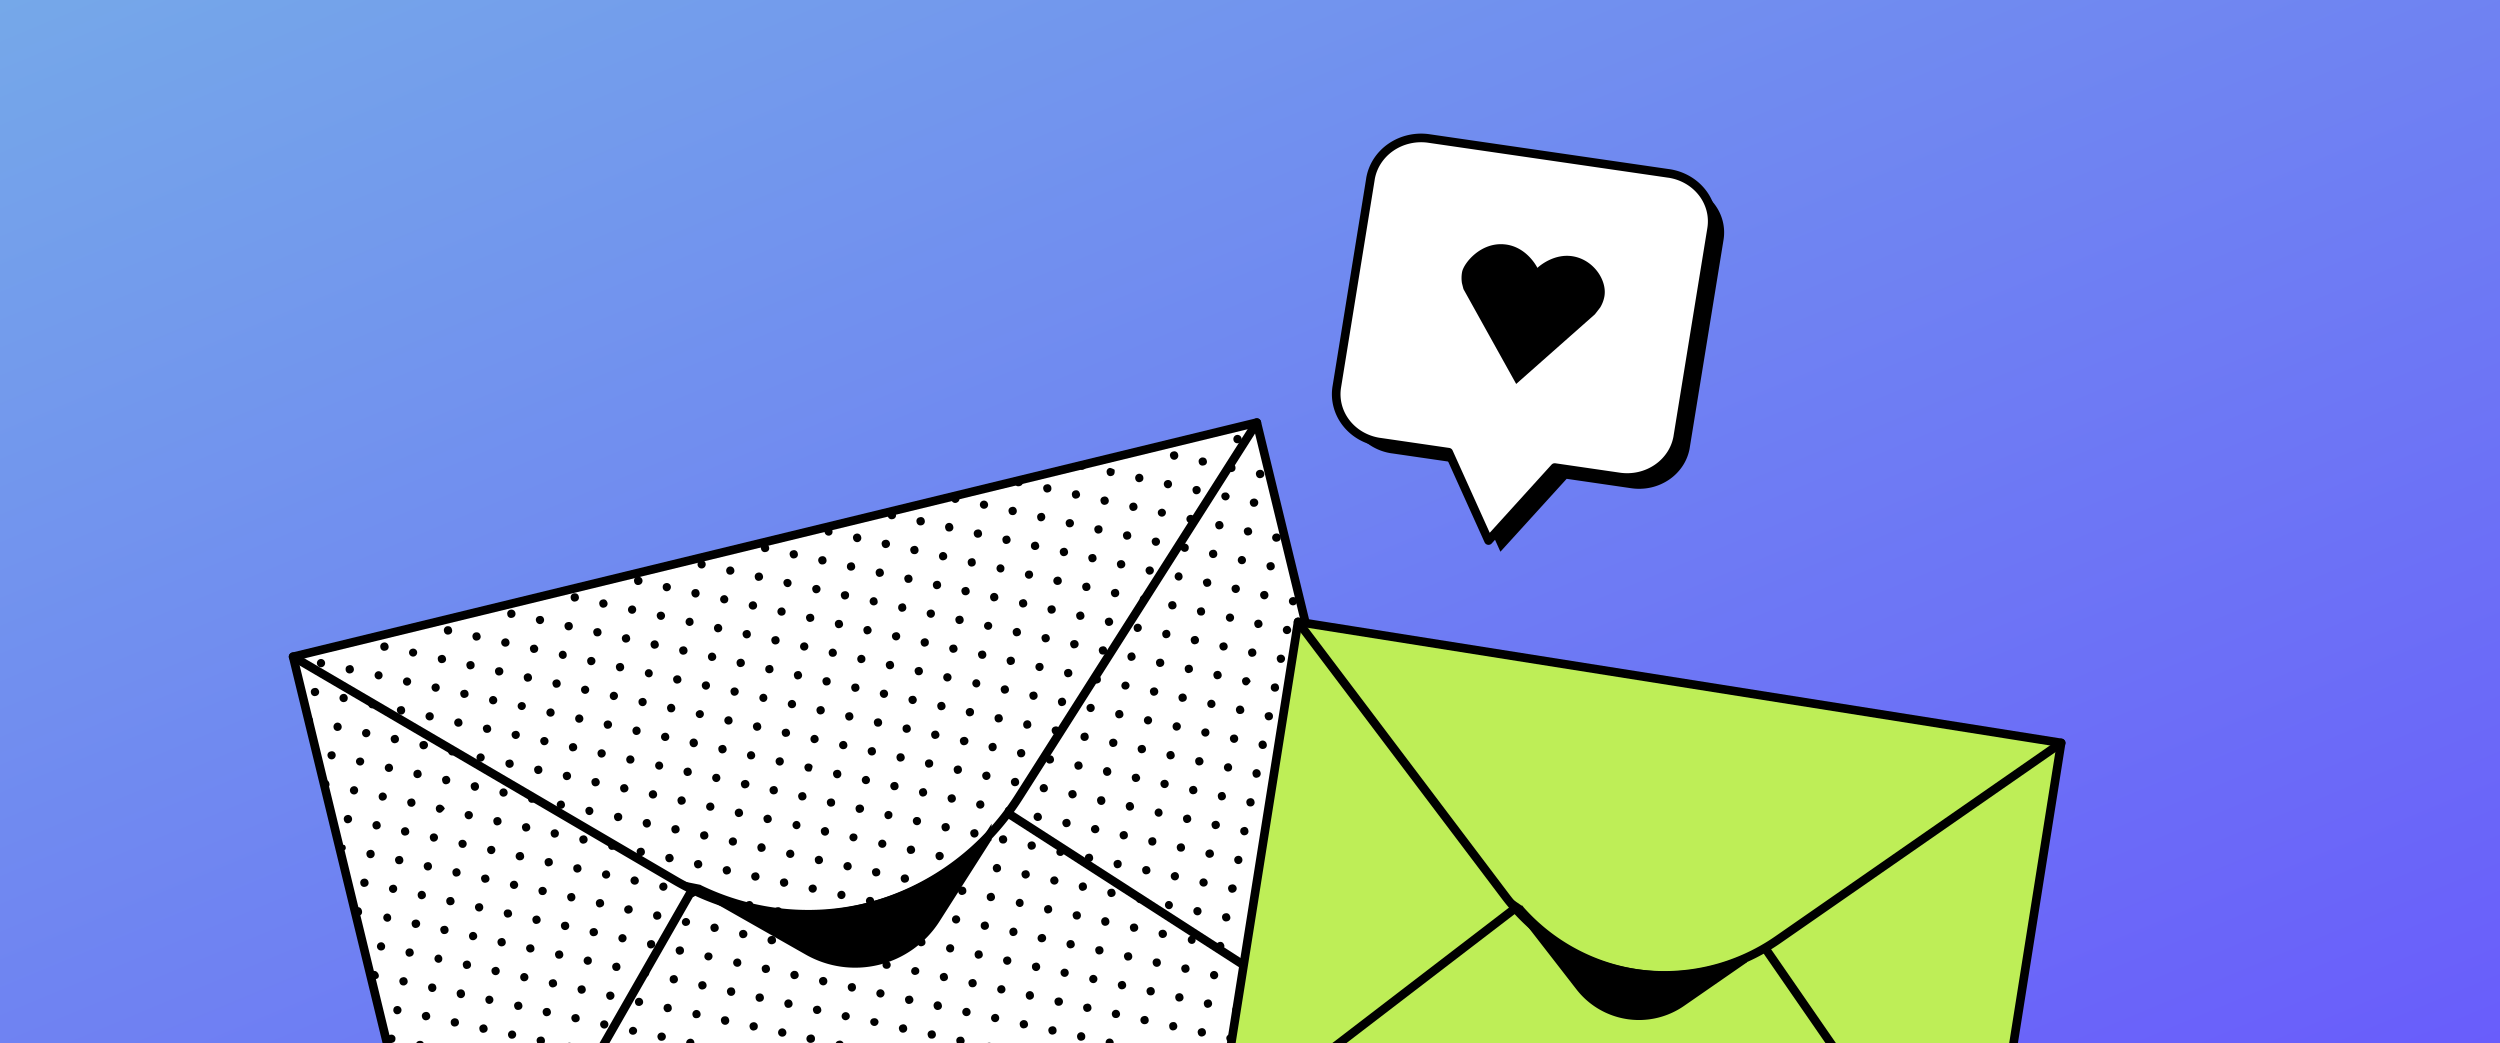 <svg xmlns="http://www.w3.org/2000/svg" width="290" height="121" fill="none" viewBox="0 0 290 121">
	<rect x="0" y="0" width="290" height="121" fill="#333333" stroke="none"/>
	<g clip-path="url(#clip0_1791_47239)">
		<path fill="url(#paint0_linear_1791_47239)" d="M0 0h290v121H0z" />
		<path fill="#fff" d="M145.791 49.017L34 76.18l18.413 75.783L164.204 124.8l-18.413-75.783z" />
		<path stroke="#000" stroke-linecap="round" stroke-linejoin="round" d="M145.791 49.017L34 76.18l18.413 75.783L164.204 124.8l-18.413-75.783z" />
		<path stroke="#000" stroke-linecap="round" stroke-linejoin="round" d="M34 76.18L78.25 102.1a29.577 29.577 0 0 0 22.366 3.134v0a29.581 29.581 0 0 0 17.569-12.778l27.609-43.427" />
		<path fill="#000" stroke="#000" stroke-miterlimit="10" d="M81.068 103.114l12.65 7.19a11.104 11.104 0 0 0 8.109 1.132 11.119 11.119 0 0 0 6.73-4.816l5.969-9.361a28.928 28.928 0 0 1-33.483 5.85l.025.005z" />
		<path stroke="#000" stroke-linecap="round" stroke-linejoin="round" d="M52.414 151.962l27.829-48.673M164.204 124.801L117 94.383" />
		<path fill="#000" d="M42.997 112.964c.156-.238.362-.433.647-.281a.666.666 0 0 1 .299.454c.045.382-.325.541-.813.374l-.133-.547zM41.174 105.461c.199-.242.464-.31.681-.093a.668.668 0 0 1 .135.553c-.092.301-.37.334-.652.244l-.164-.704zM39.352 97.96a1.76 1.76 0 0 1 .64.08.48.48 0 0 1 .09.478c-.151.136-.329.24-.522.302l-.208-.86zM37.551 90.543c.318-.105.558-.036.65.303.094.34-.108.54-.422.634l-.228-.938zM35.749 83.125a.442.442 0 0 1 .545.336.48.48 0 0 1-.151.514.472.472 0 0 1-.167.087l-.227-.937zM100.909 90.374c.035.284-.057.5-.355.575a.472.472 0 0 1-.572-.35.477.477 0 0 1 .348-.574c.277-.074.47.069.579.349zM145.926 120.709c.297-.048.51.051.588.343a.478.478 0 0 1-.343.545.47.47 0 0 1-.593-.486.458.458 0 0 1 .177-.323.453.453 0 0 1 .171-.079zM96.422 107.222a.454.454 0 0 1 .21-.49.451.451 0 0 1 .179-.059.476.476 0 0 1 .17.937c-.3.056-.479-.101-.559-.388zM148.56 62.226c.039.315-.071.527-.361.591a.476.476 0 1 1-.224-.921c.311-.062.484.1.585.33zM142.865 68.343a.44.44 0 0 1 .217-.451.435.435 0 0 1 .169-.053.447.447 0 0 1 .499.195.455.455 0 0 1 .065.178.494.494 0 0 1 0 .195.489.489 0 0 1-.405.377.48.48 0 0 1-.545-.44zM155.671 109.746c-.289.039-.506-.05-.582-.348a.474.474 0 1 1 .916-.244c.069.297-.074.487-.334.592zM98.171 118.342a.463.463 0 0 1-.54-.4.477.477 0 0 1 .39-.525.47.47 0 0 1 .543.364c.052.298-.104.477-.393.561zM134.067 111.186c.314-.035.523.076.581.372a.475.475 0 1 1-.929.192.461.461 0 0 1 .051-.358.451.451 0 0 1 .297-.206zM60.9 113.82a.447.447 0 0 1-.548-.377.478.478 0 0 1 .367-.563.478.478 0 0 1 .562.369.458.458 0 0 1-.38.571zM64.827 96.561c.025.3-.066.52-.366.589a.431.431 0 0 1-.503-.18.437.437 0 0 1-.064-.179.444.444 0 0 1 .351-.575c.298-.075.473.096.582.345zM112.137 69.04c-.284.045-.504-.04-.587-.337a.449.449 0 0 1 .023-.371.434.434 0 0 1 .301-.218.439.439 0 0 1 .588.326c.088.293-.048.498-.325.6zM91.127 70.826c.038.3-.067.516-.36.58a.473.473 0 0 1-.574-.35.477.477 0 0 1 .349-.574c.301-.073.483.079.585.344zM54.993 109.054c-.298.048-.504-.053-.574-.354a.474.474 0 1 1 .921-.223c.075.292-.084.475-.347.577zM157.414 102.46a.493.493 0 0 1-.045.372.48.48 0 0 1-.297.228.485.485 0 0 1-.521-.203.514.514 0 0 1-.075-.183.451.451 0 0 1 .368-.565.461.461 0 0 1 .57.351zM117.224 62.534a.452.452 0 0 1-.2.478.453.453 0 0 1-.169.067.423.423 0 0 1-.56-.367.452.452 0 0 1-.016-.19.446.446 0 0 1 .379-.377c.3-.067.484.068.566.39zM66.567 68.827c.291-.033.506.074.57.368a.444.444 0 0 1-.359.57.433.433 0 0 1-.568-.358.465.465 0 0 1 .182-.507.46.46 0 0 1 .175-.073zM150.654 84.25c-.308.075-.526-.034-.607-.321a.451.451 0 0 1 .153-.516.443.443 0 0 1 .174-.077.434.434 0 0 1 .512.157.452.452 0 0 1 .074.176.44.44 0 0 1-.019.362.436.436 0 0 1-.287.22zM41.616 87.904a.468.468 0 0 1 .624.32.48.48 0 0 1-.335.56.476.476 0 0 1-.58-.296.436.436 0 0 1 .29-.584zM44.496 74.537a.455.455 0 0 1 .499.198.46.46 0 0 1 .067.178.435.435 0 0 1-.372.563.44.44 0 0 1-.565-.373.456.456 0 0 1 .194-.5.449.449 0 0 1 .177-.066zM86.81 104.54a.441.441 0 0 1 .501.178.458.458 0 0 1 .07.176.443.443 0 0 1-.17.509.439.439 0 0 1-.178.069.45.45 0 0 1-.578-.356.449.449 0 0 1 .178-.507.44.44 0 0 1 .177-.069zM147.431 100.338c.052.298-.05.502-.348.574a.433.433 0 0 1-.578-.342.446.446 0 0 1 .346-.584.455.455 0 0 1 .506.177.468.468 0 0 1 .074.175zM81.444 100.114a.462.462 0 0 1-.16.515.446.446 0 0 1-.174.079.432.432 0 0 1-.369-.033.433.433 0 0 1-.214-.304.433.433 0 0 1 .329-.583.447.447 0 0 1 .588.326zM129.291 54.494c.052.425-.049.646-.342.714a.419.419 0 0 1-.501-.176.415.415 0 0 1-.062-.18.439.439 0 0 1 .389-.574c.184.04.359.113.516.216zM124.986 88.33c.287-.032.502.06.575.36a.45.45 0 0 1 .026.189.434.434 0 0 1-.367.387.433.433 0 0 1-.575-.343c-.078-.295.065-.485.341-.593zM65.631 107.879a.462.462 0 0 1-.55-.397.436.436 0 0 1 .39-.55.452.452 0 0 1 .365.067.44.44 0 0 1 .186.323.457.457 0 0 1-.39.557zM76.975 117.015c-.014-.3.1-.51.396-.561a.432.432 0 0 1 .49.215c.031.056.05.119.053.183a.434.434 0 0 1-.204.492.445.445 0 0 1-.182.054c-.305.074-.468-.118-.553-.383zM80.064 72.61a.476.476 0 0 1-.528-.38.48.48 0 0 1 .525-.572.44.44 0 0 1 .38.38c.064.292-.071.487-.377.572zM57.298 81.692a.46.46 0 0 1-.56-.385.478.478 0 0 1 .37-.56.475.475 0 0 1 .56.372.462.462 0 0 1-.37.573zM92.028 112.626c.29-.039.514.051.592.343a.434.434 0 0 1-.328.586.434.434 0 0 1-.372-.029.437.437 0 0 1-.217-.304c-.085-.289.062-.48.325-.596zM106.937 109.76a.435.435 0 0 1-.176.003.434.434 0 0 1-.341-.366.41.41 0 0 1 .033-.367.406.406 0 0 1 .311-.196.447.447 0 0 1 .506.176c.036.053.06.114.071.177.064.263-.049.494-.404.573zM74.447 99.29c-.306.04-.507-.063-.573-.367a.43.43 0 0 1 .35-.568.439.439 0 0 1 .503.18.444.444 0 0 1 .067.178.46.46 0 0 1-.347.577zM42.005 85.116a.467.467 0 0 1 .387-.543.474.474 0 0 1 .56.371.477.477 0 0 1-.368.562.462.462 0 0 1-.514-.206.467.467 0 0 1-.065-.184zM115.213 121.334c.027.31-.088.514-.387.569a.42.42 0 0 1-.367-.056.425.425 0 0 1-.185-.323.437.437 0 0 1 .376-.557.466.466 0 0 1 .563.367zM98.482 68.892c.053.331-.064.556-.345.628a.438.438 0 0 1-.506-.172.442.442 0 0 1-.07-.177.43.43 0 0 1 .342-.573.463.463 0 0 1 .58.294zM45.353 106.303c.08.325-.047.539-.331.614a.481.481 0 0 1-.508-.695.477.477 0 0 1 .263-.227.447.447 0 0 1 .576.308zM75.713 77.99c.033.291-.068.509-.361.577a.477.477 0 0 1-.538-.361.48.48 0 0 1 .313-.567c.298-.059.485.075.586.35zM93.756 74.89a.465.465 0 0 1-.376.57.474.474 0 0 1-.563-.366.477.477 0 0 1 .364-.564.46.46 0 0 1 .575.36zM129.616 86.056c.022.305-.079.512-.379.575a.427.427 0 0 1-.559-.364.442.442 0 0 1 .184-.504.432.432 0 0 1 .179-.064.477.477 0 0 1 .575.357zM37.011 80.167a.462.462 0 0 1-.374.563.44.44 0 0 1-.567-.365.43.43 0 0 1 .356-.545c.305-.074.488.06.585.347zM94.747 103.017a.48.48 0 0 1-.386.528.478.478 0 0 1-.55-.352.445.445 0 0 1 .366-.568.442.442 0 0 1 .376.063.448.448 0 0 1 .194.329zM60.434 81.445c.29-.022.497.08.56.381a.48.48 0 0 1-.379.53.477.477 0 0 1-.554-.341c-.06-.292.096-.479.373-.57zM39.263 84.773a.445.445 0 0 1-.565-.362.476.476 0 0 1 .348-.574.473.473 0 0 1 .573.35.458.458 0 0 1-.177.514.452.452 0 0 1-.179.072zM133.744 98.088c-.302.015-.502-.112-.536-.41a.435.435 0 0 1 .074-.364.441.441 0 0 1 .322-.181.42.42 0 0 1 .484.22.413.413 0 0 1 .044.186.472.472 0 0 1-.076.358.468.468 0 0 1-.312.191zM55.972 118.844a.452.452 0 0 1 .501.188c.036.053.06.113.072.176.02.061.027.125.02.189a.438.438 0 0 1-.369.385.42.42 0 0 1-.189.023.426.426 0 0 1-.384-.373c-.077-.305.069-.496.349-.588zM85.474 97.463c.045.31-.032.532-.335.612a.473.473 0 0 1-.585-.33.477.477 0 0 1 .328-.586.47.47 0 0 1 .592.304zM62.429 75.149c.031.3-.087.52-.375.577a.439.439 0 0 1-.5-.193.443.443 0 0 1-.062-.18.429.429 0 0 1 .366-.558c.29-.067.459.092.57.354zM51.3 111.095c.045.313-.073.521-.359.587a.478.478 0 0 1-.478-.716.474.474 0 0 1 .272-.216c.306-.071.474.084.565.345zM51.993 87.252a.445.445 0 0 1 .186-.495.438.438 0 0 1 .176-.065.43.43 0 0 1 .57.351.446.446 0 0 1-.355.576.455.455 0 0 1-.507-.188.46.46 0 0 1-.07-.179zM114.52 72.148a.46.46 0 0 1 .499.704.479.479 0 0 1-.85-.115.46.46 0 0 1 .175-.513.463.463 0 0 1 .176-.076zM62.677 86.063a.464.464 0 0 1 .21-.502.457.457 0 0 1 .182-.062.474.474 0 0 1 .552.385.476.476 0 0 1-.383.552c-.301.06-.476-.108-.561-.373zM55.909 88.324a.475.475 0 0 1-.533-.155.482.482 0 0 1 .11-.696.476.476 0 0 1 .726.278.48.48 0 0 1-.303.573zM44.668 109.664c.04.293-.058.51-.353.582a.475.475 0 0 1-.225-.924c.28-.068.469.075.578.342zM140.577 116.273a.454.454 0 0 1-.028.373.46.46 0 0 1-.296.229.411.411 0 0 1-.369-.017.422.422 0 0 1-.214-.303.446.446 0 0 1 .15-.515.447.447 0 0 1 .174-.077.426.426 0 0 1 .505.14c.038.05.065.108.078.17zM116.508 65.816c.034.285-.04.503-.342.586a.476.476 0 0 1-.554-.34.482.482 0 0 1 .296-.58.47.47 0 0 1 .515.163c.039.05.068.109.085.171zM148.275 93.31a.457.457 0 0 1 .571.37.475.475 0 1 1-.927.198.464.464 0 0 1 .051-.364.45.45 0 0 1 .305-.205zM77.622 85.373a.447.447 0 0 1-.357.57.474.474 0 0 1-.573-.35.477.477 0 0 1 .349-.575.449.449 0 0 1 .58.355zM118.649 118.338c.29-.036.507.063.581.355a.438.438 0 0 1-.172.508.448.448 0 0 1-.179.067.429.429 0 0 1-.572-.344c-.08-.301.069-.482.342-.586zM47.85 93.583c-.3.027-.511-.052-.587-.361a.424.424 0 0 1 .336-.571.435.435 0 0 1 .51.164.44.44 0 0 1 .07.177c.078.288-.079.478-.33.59zM117.723 76.54c.033.279-.041.497-.349.572a.426.426 0 0 1-.579-.332.435.435 0 0 1 .335-.585.469.469 0 0 1 .372.042.463.463 0 0 1 .221.304zM106.241 94.778c.313-.038.526.072.59.366a.471.471 0 0 1-.358.568.475.475 0 0 1-.567-.36.457.457 0 0 1 .046-.359.466.466 0 0 1 .289-.215zM103.006 80.37a.479.479 0 0 1-.712.521.48.48 0 0 1-.216-.296.445.445 0 0 1 .351-.578.458.458 0 0 1 .577.353zM80.362 104.055a.45.45 0 0 1-.494-.205.445.445 0 0 1-.06-.181.476.476 0 0 1 .37-.588.464.464 0 0 1 .368.084.471.471 0 0 1 .191.326.464.464 0 0 1-.198.498.465.465 0 0 1-.177.066zM58.517 92.398a.452.452 0 0 1-.571-.358.476.476 0 0 1 .348-.574.474.474 0 0 1 .573.35.453.453 0 0 1-.35.582zM43.58 95.26a.447.447 0 0 1 .497.193.455.455 0 0 1 .067.177.43.43 0 0 1-.357.566.435.435 0 0 1-.502-.18.44.44 0 0 1-.066-.179.464.464 0 0 1 .361-.577zM128.068 75.924c-.316.042-.521-.066-.587-.367a.434.434 0 0 1 .357-.566.438.438 0 0 1 .569.361.476.476 0 0 1-.048.358.466.466 0 0 1-.291.214zM113.702 79.178a.464.464 0 0 1-.063.365.46.46 0 0 1-.312.198.477.477 0 0 1-.529-.377.478.478 0 0 1 .333-.557.46.46 0 0 1 .501.194.47.47 0 0 1 .07.177zM86.693 108.274a.467.467 0 0 1-.221.481.46.46 0 0 1-.176.06.433.433 0 0 1-.365-.06.43.43 0 0 1-.182-.324.44.44 0 0 1 .38-.554.476.476 0 0 1 .5.216.473.473 0 0 1 .064.181zM128.304 107.381a.432.432 0 0 1-.359-.063.437.437 0 0 1-.189-.314.472.472 0 0 1 .178-.521.464.464 0 0 1 .371-.08.482.482 0 0 1 .375.404.462.462 0 0 1-.376.574zM54.292 94.088a.476.476 0 0 1 .564.474.48.48 0 0 1-.569.467.478.478 0 0 1-.376-.373.447.447 0 0 1 .381-.568zM123.133 99.282c-.334.037-.533-.087-.593-.376a.478.478 0 0 1 .369-.528.473.473 0 0 1 .555.328c.06.302-.095.47-.331.576zM139.075 74.136c.035.284-.049.505-.35.578a.43.43 0 0 1-.577-.34.436.436 0 0 1 .339-.581c.294-.075.482.058.588.343zM77.687 113.699c-.026-.29.063-.504.37-.569a.431.431 0 0 1 .367.049.448.448 0 0 1 .199.314.444.444 0 0 1-.364.567.46.46 0 0 1-.365-.054.459.459 0 0 1-.207-.307zM62.104 106.23a.447.447 0 0 1 .37.035.457.457 0 0 1 .22.301.444.444 0 0 1-.336.584.414.414 0 0 1-.368-.027.433.433 0 0 1-.21-.304.45.45 0 0 1 .324-.589zM102.106 101.084c.04.307-.078.512-.375.563a.447.447 0 0 1-.367-.056.449.449 0 0 1-.194-.318.418.418 0 0 1 .189-.496.435.435 0 0 1 .182-.056.466.466 0 0 1 .36.059.465.465 0 0 1 .205.304zM149.763 72.981a.46.46 0 0 1-.369.562.471.471 0 0 1-.572-.35.477.477 0 0 1 .348-.574c.305-.071.498.072.593.362zM135.045 76.785a.47.47 0 0 1-.06.368.462.462 0 0 1-.314.199.435.435 0 0 1-.497-.195.43.43 0 0 1-.061-.18.435.435 0 0 1 .052-.367.425.425 0 0 1 .317-.191.447.447 0 0 1 .496.19.462.462 0 0 1 .067.176zM119.982 81.183c-.283.02-.492-.073-.556-.382a.417.417 0 0 1 .355-.558.436.436 0 0 1 .569.362c.066.287-.09.48-.368.578zM138.688 108.913c.031.282-.054.499-.355.575a.474.474 0 0 1-.538-.36.481.481 0 0 1 .313-.567.471.471 0 0 1 .502.181.484.484 0 0 1 .078.171zM68.512 94.527a.451.451 0 0 1-.582-.347.439.439 0 0 1 .34-.583.48.48 0 0 1 .548.354.483.483 0 0 1-.306.576zM105.936 115.843a.461.461 0 0 1-.049.38.462.462 0 0 1-.314.216.43.43 0 0 1-.505-.182.442.442 0 0 1-.064-.18.43.43 0 0 1 .042-.367.415.415 0 0 1 .313-.195c.303-.08.474.074.577.328zM146.228 89.631a.467.467 0 0 1-.053.361.444.444 0 0 1-.301.204.418.418 0 0 1-.503-.169.426.426 0 0 1-.063-.18.473.473 0 0 1 .035-.38.466.466 0 0 1 .302-.232.473.473 0 0 1 .581.39l.002.006zM116.323 83.268a.436.436 0 0 1-.086.355.429.429 0 0 1-.323.169.43.43 0 0 1-.487-.22.44.44 0 0 1-.05-.184.437.437 0 0 1 .405-.536c.302-.046.475.115.541.416zM137.887 63.409c.042.3-.053.516-.343.593a.475.475 0 0 1-.413-.836.468.468 0 0 1 .165-.083.463.463 0 0 1 .591.326zM150.046 104.337c.085.348-.027.565-.324.63a.455.455 0 0 1-.584-.34.436.436 0 0 1 .164-.508.43.43 0 0 1 .177-.068.446.446 0 0 1 .567.286zM101.417 70.227a.476.476 0 0 1-.528-.38.477.477 0 0 1 .528-.57.43.43 0 0 1 .31.206.435.435 0 0 1 .062.181c.081.305-.048.484-.372.563zM140.838 64.72a.456.456 0 0 1-.575-.36.438.438 0 0 1 .36-.57.432.432 0 0 1 .568.359.465.465 0 0 1-.049.365.445.445 0 0 1-.304.207zM80.535 120.853a.48.48 0 0 1-.173.504.47.47 0 0 1-.532.029.474.474 0 0 1-.228-.482.478.478 0 0 1 .359-.394.437.437 0 0 1 .364.041.44.44 0 0 1 .21.302zM94.913 117.614c-.293.037-.513-.047-.586-.347a.431.431 0 0 1 .337-.578.431.431 0 0 1 .189-.024.432.432 0 0 1 .321.186.44.44 0 0 1 .074.175c.095.294-.076.481-.335.588zM68.637 111.285c.063.329-.051.539-.335.615a.46.46 0 0 1-.36-.046.474.474 0 0 1-.177-.649.475.475 0 0 1 .286-.223.46.46 0 0 1 .498.143c.04.047.07.101.088.16zM82.852 93.45a.454.454 0 0 1-.346.584.475.475 0 0 1-.24-.92c.06-.02.124-.026.187-.02a.459.459 0 0 1 .4.356zM151.761 76.676c.325-.079.538.035.618.322a.437.437 0 0 1-.331.577.43.43 0 0 1-.369-.026.432.432 0 0 1-.218-.3.451.451 0 0 1 .027-.352.442.442 0 0 1 .273-.221zM145.081 79.033a1.462 1.462 0 0 1-.365.433.436.436 0 0 1-.614-.323.427.427 0 0 1 .345-.573c.281-.072.483.065.634.463zM113.413 110.247c.285-.031.504.05.568.358a.435.435 0 0 1-.34.579.416.416 0 0 1-.368-.033.421.421 0 0 1-.203-.311.482.482 0 0 1 .172-.511.46.46 0 0 1 .171-.082zM46.057 82.481a.422.422 0 0 1 .352-.547.43.43 0 0 1 .571.344.478.478 0 0 1-.35.604.472.472 0 0 1-.507-.217.477.477 0 0 1-.066-.184zM95.594 95.955a.449.449 0 0 1 .562.373.477.477 0 0 1-.355.6.474.474 0 0 1-.57-.403c-.066-.304.092-.484.363-.57zM108.224 67.945a.455.455 0 0 1 .06-.355.442.442 0 0 1 .302-.195.424.424 0 0 1 .503.176.43.43 0 0 1 .064.18.451.451 0 0 1-.05.368.458.458 0 0 1-.308.208.438.438 0 0 1-.51-.196.453.453 0 0 1-.061-.186zM88.803 98.232a.449.449 0 0 1-.36.566.431.431 0 0 1-.504-.179.438.438 0 0 1-.064-.179.481.481 0 0 1 .35-.61.477.477 0 0 1 .578.402zM151.597 94.02c.304-.019.509.09.566.393a.448.448 0 0 1-.059.366.431.431 0 0 1-.319.185.44.44 0 0 1-.556-.379.477.477 0 0 1 .368-.565zM82.134 76.293a.48.48 0 0 1 .35-.578.477.477 0 0 1 .578.353.447.447 0 0 1-.346.584.45.45 0 0 1-.582-.359zM111.655 103.811a.43.43 0 0 1-.337-.079.427.427 0 0 1-.162-.307.432.432 0 0 1 .053-.366.443.443 0 0 1 .316-.192.441.441 0 0 1 .562.377c.053.287-.079.491-.432.567zM156.901 120.441c-.33.056-.554-.059-.629-.34a.48.48 0 0 1 .17-.5.47.47 0 0 1 .665.09c.038.05.065.106.081.167a.467.467 0 0 1-.287.583zM46.267 85.606c.05.292-.045.508-.339.586a.44.44 0 0 1-.584-.34.44.44 0 0 1 .34-.583c.29-.077.481.059.583.337zM123.154 67.267a.456.456 0 0 1-.053.37.452.452 0 0 1-.313.201.478.478 0 1 1-.203-.933.45.45 0 0 1 .569.362zM86.391 76.793a.454.454 0 0 1-.36.564.423.423 0 0 1-.57-.348.447.447 0 0 1 .348-.578.453.453 0 0 1 .51.184c.037.053.061.114.072.178zM78.45 78.344c.28-.033.496.049.573.35a.437.437 0 0 1-.337.582.447.447 0 0 1-.51-.168.454.454 0 0 1-.075-.176c-.076-.288.065-.484.349-.588zM71.3 81.194a.446.446 0 0 1-.558-.372.48.48 0 0 1 .464-.578.477.477 0 0 1 .47.574.478.478 0 0 1-.377.376zM160.86 117.845a.442.442 0 0 1-.54-.382.434.434 0 0 1 .187-.497.439.439 0 0 1 .18-.058.435.435 0 0 1 .501.19.44.44 0 0 1 .063.18c.06.289-.094.478-.391.567zM132.9 66.282a.452.452 0 0 1 .188-.494.451.451 0 0 1 .173-.07.475.475 0 0 1 .225.925c-.291.074-.481-.073-.586-.36zM103.486 73.927a.435.435 0 0 1 .343-.566.44.44 0 0 1 .584.337.479.479 0 0 1-.712.522.48.48 0 0 1-.216-.296l.001.003zM96.703 76.181c-.286.039-.499-.058-.565-.359a.473.473 0 0 1 .346-.57.47.47 0 0 1 .569.348.442.442 0 0 1-.35.581zM141.493 95.587a.465.465 0 0 1-.054.36.46.46 0 0 1-.3.205.431.431 0 0 1-.577-.339.432.432 0 0 1 .164-.508.44.44 0 0 1 .176-.071.458.458 0 0 1 .515.175.478.478 0 0 1 .076.178zM67.282 83.828a.454.454 0 0 1-.553-.382.478.478 0 0 1 .368-.562.473.473 0 0 1 .56.37.465.465 0 0 1-.375.574zM93.209 92.83c-.325.079-.538-.063-.603-.347a.446.446 0 0 1 .358-.576.435.435 0 0 1 .502.18.44.44 0 0 1 .066.178.437.437 0 0 1-.323.565zM45.57 88.938a.452.452 0 0 1-.337.592.474.474 0 0 1-.583-.334.477.477 0 0 1 .332-.584.452.452 0 0 1 .588.326zM150.181 119.023a.438.438 0 0 1-.36-.063.444.444 0 0 1-.192-.313.436.436 0 0 1 .365-.564.437.437 0 0 1 .5.193.442.442 0 0 1 .064.18.44.44 0 0 1 .009.191.443.443 0 0 1-.207.311.44.44 0 0 1-.179.065zM66.174 121.893a.478.478 0 0 1-.53-.701.474.474 0 1 1 .819.481.477.477 0 0 1-.289.22zM122.076 71.172a.438.438 0 0 1-.55-.37.434.434 0 0 1 .044-.368.43.43 0 0 1 .313-.197.445.445 0 0 1 .505.185.46.46 0 0 1 .068.179.465.465 0 0 1-.06.372.459.459 0 0 1-.32.199zM73.538 120.014a.457.457 0 0 1-.365-.047.445.445 0 0 1-.21-.302.48.48 0 0 1 .358-.539.478.478 0 0 1 .566.314.46.46 0 0 1-.349.574zM107.732 74.377c.051.305-.034.522-.33.605a.42.42 0 0 1-.37-.02.428.428 0 0 1-.214-.304.447.447 0 0 1 .324-.592.453.453 0 0 1 .506.146.451.451 0 0 1 .084.165zM100.366 76.274c.079.326-.037.54-.316.621a.442.442 0 0 1-.591-.328.48.48 0 0 1 .312-.584.476.476 0 0 1 .595.291zM103.008 112.365c-.329.06-.548-.049-.627-.333a.474.474 0 0 1 .343-.551.473.473 0 0 1 .598.479.455.455 0 0 1-.314.405zM77.983 82.624c-.283.034-.5-.037-.578-.346a.477.477 0 0 1 .317-.62.471.471 0 0 1 .517.186.477.477 0 0 1 .076.179.476.476 0 0 1-.332.6zM49.012 104.302a.45.45 0 0 1-.55-.38.475.475 0 1 1 .93-.191c.064.291-.085.482-.38.571zM117.648 108.563a.415.415 0 0 1-.342-.036.407.407 0 0 1-.196-.285.482.482 0 0 1 .159-.535.478.478 0 0 1 .178-.084.437.437 0 0 1 .368.051.454.454 0 0 1 .199.314.457.457 0 0 1-.366.575zM74.116 67.849a.44.44 0 0 1-.551-.376.43.43 0 0 1 .365-.561.476.476 0 0 1 .595.369.48.48 0 0 1-.409.568zM151.27 115.116a.472.472 0 0 1-.063.368.472.472 0 0 1-.314.203.44.44 0 0 1-.56-.371.433.433 0 0 1 .365-.561c.3-.066.478.087.572.361zM59.79 71.115a.454.454 0 0 1-.207.486.447.447 0 0 1-.176.061.426.426 0 0 1-.556-.368.447.447 0 0 1 .367-.565.46.46 0 0 1 .571.386zM133.156 69.373c.043.292-.054.512-.345.587a.474.474 0 0 1-.58-.338.473.473 0 0 1 .336-.582.455.455 0 0 1 .508.162c.039.05.066.109.081.17zM117.854 72.851a.452.452 0 0 1 .559.375.438.438 0 0 1-.045.37.432.432 0 0 1-.316.197.433.433 0 0 1-.502-.186.446.446 0 0 1-.064-.18c-.067-.29.082-.482.368-.576zM51.855 72.645c.285-.031.498.055.57.362a.437.437 0 0 1-.339.588.446.446 0 0 1-.577-.352.463.463 0 0 1 .346-.598zM135.731 52.93a.427.427 0 0 1 .349-.554.44.44 0 0 1 .504.156c.037.051.062.11.074.172a.48.48 0 0 1-.339.617.476.476 0 0 1-.585-.392h-.003zM121.95 56.526c.06.33-.071.527-.355.59a.438.438 0 0 1-.501-.187.43.43 0 0 1-.065-.18.429.429 0 0 1 .359-.559.43.43 0 0 1 .491.166c.036.05.06.109.071.17zM135.559 90.83a.477.477 0 1 1-.928.225c-.021-.06-.028-.125-.021-.19a.448.448 0 0 1 .368-.39.448.448 0 0 1 .37.046.46.46 0 0 1 .211.309zM128.547 89.986a.463.463 0 0 1-.58-.365.486.486 0 0 1 .164-.536.47.47 0 0 1 .375-.091.48.48 0 0 1 .391.4.475.475 0 0 1-.176.514.464.464 0 0 1-.174.078zM74.285 84.624a.462.462 0 0 1-.328.614.44.44 0 0 1-.5-.167.446.446 0 0 1-.074-.173.48.48 0 0 1 .319-.598.477.477 0 0 1 .596.32l-.013.004zM116.496 97.84c-.308.048-.516-.046-.598-.343a.432.432 0 0 1 .333-.58.44.44 0 0 1 .511.16.437.437 0 0 1 .075.176.464.464 0 0 1-.321.588zM58.315 109.76a.458.458 0 0 1-.585-.34.444.444 0 0 1 .34-.583.43.43 0 0 1 .37.032.433.433 0 0 1 .21.307.45.45 0 0 1-.335.584zM91.609 64.37a.424.424 0 0 1 .19-.473.418.418 0 0 1 .172-.057.43.43 0 0 1 .567.352.443.443 0 0 1-.356.573c-.28.064-.493-.064-.573-.395zM122.538 119.358c.084.345-.043.558-.323.633a.45.45 0 0 1-.37-.035.44.44 0 0 1-.214-.305.436.436 0 0 1 .336-.579.456.456 0 0 1 .347.019.441.441 0 0 1 .224.267zM129.569 118.081c-.331.049-.518-.071-.586-.361a.476.476 0 0 1 .707-.518.473.473 0 0 1 .214.294c.02.061.027.125.02.188a.455.455 0 0 1-.355.397zM114.055 76.421c-.289.029-.504-.067-.579-.36a.42.42 0 0 1 .031-.37.42.42 0 0 1 .311-.202.445.445 0 0 1 .581.342.467.467 0 0 1-.046.37.47.47 0 0 1-.298.22zM84.822 66.659c-.287.035-.502-.06-.572-.36a.476.476 0 0 1 .348-.575.473.473 0 0 1 .573.35c.075.292-.068.482-.349.585zM99.064 79.308c.329-.06.544.047.615.34a.447.447 0 0 1-.34.582.435.435 0 0 1-.508-.167.441.441 0 0 1-.07-.178.459.459 0 0 1 .144-.493.452.452 0 0 1 .159-.084zM92.324 81.552a.45.45 0 0 1-.343.583.473.473 0 0 1-.581-.336.477.477 0 0 1 .334-.583.457.457 0 0 1 .59.336zM70.462 69.901a.454.454 0 0 1-.356.573.438.438 0 0 1-.506-.178.444.444 0 0 1-.068-.18.44.44 0 0 1 .356-.571c.295-.072.47.071.574.356zM113.773 107.503c-.042-.286.047-.501.344-.58a.443.443 0 0 1 .187-.026.446.446 0 0 1 .32.185.438.438 0 0 1 .072.176.448.448 0 0 1-.335.585.464.464 0 0 1-.369-.04.462.462 0 0 1-.219-.3zM128.786 103.113c.299-.072.509.028.598.324.023.06.033.124.028.188a.43.43 0 0 1-.053.183.44.44 0 0 1-.299.221.43.43 0 0 1-.511-.152.425.425 0 0 1-.076-.174.44.44 0 0 1 .144-.509.448.448 0 0 1 .169-.081zM136.2 101.17a.46.46 0 0 1 .553.396.472.472 0 0 1-.382.553.477.477 0 0 1-.552-.384c-.056-.3.109-.471.381-.565zM40.826 94.888a.471.471 0 0 1-.342.586.428.428 0 0 1-.508-.153.435.435 0 0 1-.073-.174.447.447 0 0 1 .33-.59.459.459 0 0 1 .593.33zM125.659 116.997a.442.442 0 0 1 .048-.357.43.43 0 0 1 .303-.194.428.428 0 0 1 .369.032.422.422 0 0 1 .211.306.435.435 0 0 1-.04.37.443.443 0 0 1-.307.207.447.447 0 0 1-.584-.364zM132.61 55.286c.079.325-.037.54-.316.621a.441.441 0 0 1-.514-.154.435.435 0 0 1-.077-.174.475.475 0 0 1 .907-.293zM124.148 74.808a.433.433 0 0 1 .37-.545.47.47 0 0 1 .518.184.485.485 0 0 1 .076.373.467.467 0 0 1-.22.31.469.469 0 0 1-.183.063c-.285.072-.482-.06-.561-.385zM60.096 102.542a.465.465 0 0 1-.196.497.464.464 0 0 1-.175.069.474.474 0 0 1-.566-.363.475.475 0 0 1 .36-.566c.29-.067.48.08.577.363zM52.722 104.467a.436.436 0 0 1-.208.474.434.434 0 0 1-.175.054.44.44 0 0 1-.561-.374.448.448 0 0 1 .378-.561c.294-.047.487.082.566.407zM110.223 61.647c-.306.043-.503-.061-.57-.365a.473.473 0 0 1 .035-.38.466.466 0 0 1 .302-.233.475.475 0 0 1 .581.39.451.451 0 0 1-.172.513.46.46 0 0 1-.176.075zM103.221 62.963a.461.461 0 0 1-.045.374.46.46 0 0 1-.306.218.44.44 0 0 1-.576-.35.427.427 0 0 1 .345-.573.45.45 0 0 1 .503.162c.038.05.065.108.079.17zM91.04 102.859a.45.45 0 0 1-.55-.38.436.436 0 0 1 .365-.564.44.44 0 0 1 .567.386c.062.281-.088.47-.382.558zM80.593 86.662a.462.462 0 0 1-.582-.362.482.482 0 0 1 .722-.553.481.481 0 0 1 .209.327.474.474 0 0 1-.349.588zM71.625 112.625c-.316.039-.53-.078-.593-.366a.443.443 0 0 1 .363-.567.432.432 0 0 1 .563.363.463.463 0 0 1-.167.493.46.46 0 0 1-.166.077zM67.232 118.01c.045.272-.033.473-.32.55a.465.465 0 0 1-.384-.033.472.472 0 0 1-.232-.31.436.436 0 0 1 .36-.567.454.454 0 0 1 .503.185c.036.053.061.112.073.175zM81.95 114.188a.454.454 0 0 1-.357.57.427.427 0 0 1-.505-.163.43.43 0 0 1-.068-.177.444.444 0 0 1 .033-.371.429.429 0 0 1 .306-.211.457.457 0 0 1 .372.046.476.476 0 0 1 .219.306zM115.294 117.641a.45.45 0 0 1 .598.326.477.477 0 0 1-.415.601.472.472 0 0 1-.461-.251.483.483 0 0 1 .051-.523.472.472 0 0 1 .227-.153zM80.554 68.343c.303-.053.508.056.58.349a.476.476 0 0 1-.533.618.474.474 0 0 1-.386-.395.459.459 0 0 1 .339-.572zM66.075 73.107a.464.464 0 0 1-.574-.37.435.435 0 0 1 .18-.505.43.43 0 0 1 .18-.062.446.446 0 0 1 .575.36.467.467 0 0 1-.361.577zM136.032 84.379a.481.481 0 1 1 .823.211.481.481 0 0 1-.239.143.45.45 0 0 1-.584-.355zM51.157 75.984a.444.444 0 0 1 .495.182.45.45 0 0 1 .07.174.427.427 0 0 1-.355.565.437.437 0 0 1-.567-.355c-.07-.303.054-.485.357-.566zM44.373 78.264a.457.457 0 0 1-.39.543.473.473 0 0 1-.523-.383.476.476 0 0 1 .345-.55.463.463 0 0 1 .568.39zM143.296 54.105c.079.326-.041.551-.317.629a.444.444 0 0 1-.512-.158.448.448 0 0 1-.074-.175.426.426 0 0 1 .326-.58.434.434 0 0 1 .492.126c.039.046.068.1.085.158zM120.838 60.464a.422.422 0 0 1-.511-.379.448.448 0 0 1 .047-.367.437.437 0 0 1 .309-.202.417.417 0 0 1 .549.322.486.486 0 0 1-.055.403.492.492 0 0 1-.339.223zM83.348 87.028c-.073-.3.031-.508.327-.59a.44.44 0 0 1 .589.33.451.451 0 0 1-.319.597.442.442 0 0 1-.522-.158.447.447 0 0 1-.075-.18zM76.92 88.736a.45.45 0 0 1-.391.543.473.473 0 0 1-.523-.381.477.477 0 0 1 .341-.55.465.465 0 0 1 .505.207.468.468 0 0 1 .067.181zM69.56 90.629a.464.464 0 0 1-.377.57.433.433 0 0 1-.559-.374.43.43 0 0 1 .367-.558c.3-.066.478.087.568.362zM62.184 92.532a.45.45 0 0 1-.352.572.432.432 0 0 1-.506-.172.438.438 0 0 1-.067-.178.481.481 0 0 1 .34-.617.476.476 0 0 1 .584.392l.001.004zM114.886 89.888a.479.479 0 0 1-.712.522.481.481 0 0 1-.216-.296.452.452 0 0 1 .037-.371.446.446 0 0 1 .306-.212.443.443 0 0 1 .515.176c.036.055.06.117.07.181zM106.206 64.273c-.301.049-.52-.06-.593-.349a.433.433 0 0 1 .164-.508.439.439 0 0 1 .176-.07.43.43 0 0 1 .577.338.455.455 0 0 1-.324.589zM145.82 71.907a.465.465 0 0 1 .608.328.436.436 0 0 1-.032.371.436.436 0 0 1-.302.217.421.421 0 0 1-.508-.153.43.43 0 0 1-.07-.176.458.458 0 0 1 .021-.362.447.447 0 0 1 .283-.225zM88.714 111.917c.332-.046.533.088.59.374a.446.446 0 0 1-.197.5.428.428 0 0 1-.18.06.433.433 0 0 1-.552-.376c-.067-.307.097-.468.34-.558zM96.27 110.94a.424.424 0 0 1-.48-.197.424.424 0 0 1-.058-.175.445.445 0 0 1 .05-.37.436.436 0 0 1 .314-.198.438.438 0 0 1 .19-.012.45.45 0 0 1 .378.384c.059.286-.074.49-.395.568zM142.011 109.626a.47.47 0 0 1-.051.37.478.478 0 0 1-.301.219.481.481 0 0 1-.227-.938c.28-.075.474.061.579.349zM69.665 105.25a.415.415 0 0 1-.472-.198.42.42 0 0 1-.055-.173.446.446 0 0 1 .181-.504.425.425 0 0 1 .179-.066.437.437 0 0 1 .369.053.453.453 0 0 1 .2.315c.062.281-.072.49-.402.573zM109.069 81.437a.456.456 0 0 1 .593.345.447.447 0 0 1-.036.37.428.428 0 0 1-.304.21.43.43 0 0 1-.509-.162.425.425 0 0 1-.068-.178.455.455 0 0 1 .031-.366.458.458 0 0 1 .293-.22zM69.398 73.813c-.276.036-.486-.05-.557-.357a.43.43 0 0 1 .341-.573.443.443 0 0 1 .58.349.457.457 0 0 1-.364.581zM94.57 86.197a.45.45 0 0 1-.549-.38.477.477 0 0 1 .369-.562.474.474 0 0 1 .56.37c.063.288-.085.483-.38.572zM70.761 101.323a.453.453 0 0 1-.345.584.475.475 0 0 1-.225-.924.444.444 0 0 1 .57.34zM79.667 89.061a.437.437 0 0 1 .558.357.434.434 0 0 1-.168.507.429.429 0 0 1-.177.067.439.439 0 0 1-.577-.353.458.458 0 0 1 .186-.509.452.452 0 0 1 .178-.069zM72.889 91.35a.457.457 0 0 1-.38.557.433.433 0 0 1-.56-.367.45.45 0 0 1 .367-.569c.284-.062.476.095.573.378zM40.328 80.856c.042.3-.065.512-.362.578a.473.473 0 0 1-.572-.35.477.477 0 0 1 .348-.575c.305-.074.486.079.586.347zM43.062 99.545a.454.454 0 0 1-.544-.388.44.44 0 0 1 .373-.56.442.442 0 0 1 .562.377.47.47 0 0 1-.39.57zM108.922 117.133a.449.449 0 0 1-.522-.162.453.453 0 0 1-.079-.178.478.478 0 1 1 .924-.225.432.432 0 0 1-.157.49.424.424 0 0 1-.166.075zM131.352 58.32a.45.45 0 0 1 .511.182.436.436 0 0 1 .071.18.452.452 0 0 1 .016.19.446.446 0 0 1-.379.378.427.427 0 0 1-.559-.365.44.44 0 0 1 .046-.357.442.442 0 0 1 .294-.208zM116.613 114.64a.456.456 0 0 1-.349.587.473.473 0 0 1-.517-.709.471.471 0 0 1 .293-.215.44.44 0 0 1 .36.041.458.458 0 0 1 .213.296zM48.32 107.63a.44.44 0 0 1-.555-.372.45.45 0 0 1 .05-.37.45.45 0 0 1 .313-.201.48.48 0 0 1 .602.369.484.484 0 0 1-.41.574zM112.973 82.448c.049.316-.042.535-.331.619a.427.427 0 0 1-.51-.146.43.43 0 0 1-.076-.174.45.45 0 0 1 .323-.595.462.462 0 0 1 .503.137.455.455 0 0 1 .091.16zM104.711 84.67c-.051-.308.037-.526.334-.605a.431.431 0 0 1 .369.028.442.442 0 0 1 .216.302.453.453 0 0 1-.028.373.45.45 0 0 1-.303.217.464.464 0 0 1-.588-.315zM98.277 86.323a.438.438 0 0 1-.176.508.433.433 0 0 1-.18.065.473.473 0 0 1-.572-.35.477.477 0 0 1 .348-.575.448.448 0 0 1 .58.352zM123.384 112.369c.286-.025.505.07.576.363.03.122.01.252-.056.359a.472.472 0 0 1-.865-.135c-.071-.29.072-.48.345-.587zM130.392 111.02a.432.432 0 0 1 .367-.541.433.433 0 0 1 .368.049.442.442 0 0 1 .201.313.457.457 0 0 1-.053.37.435.435 0 0 1-.313.201c-.287.063-.488-.071-.57-.392zM147.652 82.947c.051.298-.049.519-.338.59a.443.443 0 0 1-.583-.335.41.41 0 0 1 .329-.57.459.459 0 0 1 .592.315zM139.709 84.505c.287-.035.507.063.575.357a.473.473 0 0 1-.348.574.474.474 0 0 1-.573-.35c-.071-.276.069-.479.346-.58zM130.812 96.734c.079.326-.045.535-.332.612a.436.436 0 0 1-.583-.334.45.45 0 0 1 .339-.585.441.441 0 0 1 .495.144.438.438 0 0 1 .081.163zM137.251 95.124c-.069-.286.025-.506.316-.594a.426.426 0 0 1 .591.312.446.446 0 0 1-.144.515.45.45 0 0 1-.171.082.434.434 0 0 1-.592-.315zM76.148 105.729a.472.472 0 0 1 .36.073.456.456 0 0 1 .19.314.428.428 0 0 1-.37.555.434.434 0 0 1-.56-.37.467.467 0 0 1 .38-.572zM72.153 74.18a.458.458 0 0 1 .344-.58.426.426 0 0 1 .58.335.444.444 0 0 1-.34.585.447.447 0 0 1-.584-.34zM65.715 75.803c.08.326-.027.538-.322.623a.477.477 0 0 1-.556-.338.48.48 0 0 1 .295-.58.454.454 0 0 1 .495.136c.04.047.07.101.088.16zM108.961 85.132a.442.442 0 0 1-.352.558.432.432 0 0 1-.576-.336.45.45 0 0 1 .338-.585c.282-.072.489.06.59.363zM108.05 105.844a.468.468 0 0 1-.05.375.456.456 0 0 1-.313.21.433.433 0 0 1-.566-.363.438.438 0 0 1 .36-.569.437.437 0 0 1 .36.048.448.448 0 0 1 .209.299zM142.708 106.332a.435.435 0 0 1 .012.183.409.409 0 0 1-.2.296.412.412 0 0 1-.173.057.464.464 0 0 1-.189.018.452.452 0 0 1-.314-.196.446.446 0 0 1-.068-.176.438.438 0 0 1 .181-.504.446.446 0 0 1 .18-.063c.283-.062.483.068.571.385zM142.634 57.498a.48.48 0 0 1-.941.184.42.42 0 0 1 .189-.496.415.415 0 0 1 .183-.053c.286-.052.457.1.569.365zM132.251 90.16a.465.465 0 0 1-.23.481.47.47 0 0 1-.178.06.441.441 0 0 1-.49-.219.437.437 0 0 1-.054-.183.42.42 0 0 1 .392-.536c.303-.053.466.124.56.398zM45.867 120.364c.039.315-.057.528-.356.597a.417.417 0 0 1-.189.024.422.422 0 0 1-.384-.371.443.443 0 0 1 .347-.581.477.477 0 0 1 .582.331zM127.887 61.282c.05.333-.083.537-.363.598a.445.445 0 0 1-.503-.192.463.463 0 0 1-.065-.18.45.45 0 0 1-.014-.19.423.423 0 0 1 .068-.176.424.424 0 0 1 .315-.192.443.443 0 0 1 .562.332zM87.895 118.93c.04.294-.045.508-.346.584a.425.425 0 0 1-.367-.029.426.426 0 0 1-.211-.303.439.439 0 0 1 .335-.584.457.457 0 0 1 .366.039.47.47 0 0 1 .223.293zM124.531 92.595a.454.454 0 0 1-.502-.173.457.457 0 0 1-.076-.172.42.42 0 0 1 .027-.371.427.427 0 0 1 .306-.21.45.45 0 0 1 .512.168.468.468 0 0 1 .076.175c.081.29-.057.486-.343.583zM153.594 87.749a.477.477 0 0 1-.064.37.472.472 0 0 1-.316.201.475.475 0 0 1-.495-.726.475.475 0 0 1 .3-.205c.296-.066.48.083.575.36zM105.494 67.606c-.276.04-.49-.036-.567-.341a.43.43 0 0 1 .147-.512.422.422 0 0 1 .174-.073.445.445 0 0 1 .586.333c.021.062.028.127.021.191a.453.453 0 0 1-.361.402zM102.244 115.701a.476.476 0 0 1-.577-.353.48.48 0 0 1 .351-.578.476.476 0 0 1 .577.353.479.479 0 0 1-.351.578zM104.302 87.397c.329-.06.545.05.624.334a.448.448 0 0 1-.158.511.439.439 0 0 1-.173.076.431.431 0 0 1-.582-.33.477.477 0 0 1 .289-.591zM124.069 109.057c.294-.036.508.056.581.356a.43.43 0 0 1-.341.575.43.43 0 0 1-.369-.038.44.44 0 0 1-.209-.307.464.464 0 0 1 .338-.586zM75.574 110.012a.421.421 0 0 1-.337-.076.415.415 0 0 1-.165-.305.436.436 0 0 1 .182-.502.44.44 0 0 1 .18-.062.452.452 0 0 1 .367.056.447.447 0 0 1 .197.317c.054.28-.07.493-.424.572zM74.902 95.024c.295-.072.505.043.58.341a.476.476 0 0 1-.516.63.472.472 0 0 1-.395-.384.455.455 0 0 1 .33-.587zM138.777 105.227c.311-.034.527.076.59.367a.475.475 0 0 1-.706.518.479.479 0 0 1-.215-.294c-.07-.318.09-.494.331-.591zM112.207 99.531a.453.453 0 0 1 .569.362.436.436 0 0 1-.035.37.421.421 0 0 1-.31.203.447.447 0 0 1-.37-.039.443.443 0 0 1-.206-.311.452.452 0 0 1 .047-.37.453.453 0 0 1 .305-.215zM127.506 96.07a.444.444 0 0 1-.055.37.444.444 0 0 1-.31.204.475.475 0 0 1-.225-.924c.305-.074.493.077.59.35zM52.673 118.122c.305-.019.515.11.558.402a.452.452 0 0 1-.221.489.449.449 0 0 1-.182.054.431.431 0 0 1-.486-.217.441.441 0 0 1-.051-.183c-.048-.295.116-.47.383-.545zM153.751 102.345a.46.46 0 0 1-.368-.043.459.459 0 0 1-.214-.302.48.48 0 0 1 .347-.548.48.48 0 0 1 .573.304.448.448 0 0 1-.038.37.455.455 0 0 1-.3.219zM143.532 99.292a.453.453 0 0 1 .578.356.475.475 0 0 1-.707.518.48.48 0 0 1-.214-.294.461.461 0 0 1 .042-.368.445.445 0 0 1 .301-.212zM83.95 117.906c.33-.06.543.054.618.336a.478.478 0 1 1-.924.224.442.442 0 0 1 .307-.56zM46.45 100.239c-.304.05-.52-.046-.598-.34a.437.437 0 0 1 .332-.584.44.44 0 0 1 .584.337.457.457 0 0 1-.318.587zM96.553 61.529c.072.296-.036.515-.328.6a.477.477 0 0 1-.558-.336.48.48 0 0 1 .294-.582.453.453 0 0 1 .592.318zM149.038 108.293c-.296.041-.509-.042-.589-.343a.43.43 0 0 1 .326-.582.448.448 0 0 1 .371.028.435.435 0 0 1 .215.305.47.47 0 0 1-.323.592zM119.531 115.962a.458.458 0 0 1-.479-.234.482.482 0 0 1-.055-.181.485.485 0 0 1 .214-.505.47.47 0 0 1 .669.184.49.49 0 0 1 .053.187c.042.286-.115.472-.402.549zM144.781 109.984a.46.46 0 0 1 .185-.005.455.455 0 0 1 .362.379.423.423 0 0 1-.044.37.435.435 0 0 1-.316.197.438.438 0 0 1-.501-.187.425.425 0 0 1-.065-.179.466.466 0 0 1 .06-.374.452.452 0 0 1 .319-.201zM111.89 120.65a.491.491 0 0 1-.004.191.488.488 0 0 1-.221.3.465.465 0 0 1-.181.059.438.438 0 0 1-.487-.22.451.451 0 0 1-.054-.183.427.427 0 0 1 .213-.486.452.452 0 0 1 .182-.051c.307-.05.471.113.552.39zM144.046 113.314a.482.482 0 0 1 .205.942c-.06.022-.125.03-.188.022a.409.409 0 0 1-.358-.389.462.462 0 0 1 .341-.575zM136.711 115.225a.458.458 0 0 1 .363.062.447.447 0 0 1 .198.311.436.436 0 0 1-.052.367.436.436 0 0 1-.312.198.448.448 0 0 1-.367-.052.446.446 0 0 1-.196-.315.468.468 0 0 1-.012-.19.454.454 0 0 1 .378-.381zM125.884 120.122c.043.304-.061.515-.357.583a.43.43 0 0 1-.368-.046.44.44 0 0 1-.203-.311.478.478 0 1 1 .928-.226zM158.623 113.201a.473.473 0 0 1-.054.371.473.473 0 0 1-.31.21.472.472 0 0 1-.573-.35.474.474 0 0 1 .348-.574.465.465 0 0 1 .511.169.464.464 0 0 1 .078.174zM55.129 73.366c.33-.056.526.044.604.339a.437.437 0 0 1-.332.584.437.437 0 0 1-.574-.326.466.466 0 0 1 .139-.51.46.46 0 0 1 .163-.087zM139.392 53.071c.306-.026.527.065.593.363a.423.423 0 0 1-.36.556.43.43 0 0 1-.566-.349c-.075-.295.086-.468.333-.57zM40.105 77.772c-.052-.298.034-.508.337-.589a.428.428 0 0 1 .513.153.432.432 0 0 1 .073.177.45.45 0 0 1-.335.588.458.458 0 0 1-.588-.33zM153.999 115.455a.466.466 0 0 1 .578.356.474.474 0 1 1-.921.224c-.072-.282.07-.472.343-.58zM94.92 65.08a.457.457 0 0 1 .398-.55.442.442 0 0 1 .55.398.436.436 0 0 1-.397.541c-.303.053-.47-.113-.552-.39zM135.363 55.7a.445.445 0 0 1 .504.168.459.459 0 0 1 .074.173.482.482 0 0 1-.046.361.478.478 0 0 1-.287.223.468.468 0 0 1-.499-.168.456.456 0 0 1-.083-.166.454.454 0 0 1 .337-.592zM91.515 68.085a.482.482 0 0 1-.607-.335.42.42 0 0 1 .323-.579.476.476 0 0 1 .573.323.48.48 0 0 1-.29.59zM55.041 77.017c.06.33-.05.53-.338.603a.427.427 0 0 1-.579-.332.44.44 0 0 1 .155-.51.432.432 0 0 1 .174-.073.464.464 0 0 1 .588.312zM50.43 79.297a.454.454 0 0 1 .57.368.477.477 0 0 1-.358.568.474.474 0 0 1-.567-.36.459.459 0 0 1 .355-.576zM134.677 59.023a.461.461 0 0 1 .499.198.455.455 0 0 1 .069.178.474.474 0 0 1-.924.197c-.066-.301.085-.483.356-.573zM75.816 74.298a.449.449 0 0 1 .577.342.429.429 0 0 1-.325.586.437.437 0 0 1-.582-.334.457.457 0 0 1 .33-.594zM130.848 62.588a.437.437 0 0 1-.499-.184.44.44 0 0 1-.066-.178.454.454 0 0 1 .047-.37.453.453 0 0 1 .312-.203.437.437 0 0 1 .503.188.448.448 0 0 1 .064.18.436.436 0 0 1-.361.567zM79.375 75.927a.444.444 0 0 1-.505-.185.449.449 0 0 1-.068-.179.439.439 0 0 1 .36-.57.454.454 0 0 1 .577.367.45.45 0 0 1-.364.567zM72.019 77.865a.448.448 0 0 1-.49-.199.454.454 0 0 1-.065-.176.438.438 0 0 1 .181-.503.432.432 0 0 1 .18-.064.44.44 0 0 1 .566.366.464.464 0 0 1-.372.576zM50.313 82.99c.03.293-.067.503-.367.569a.473.473 0 0 1-.573-.35.476.476 0 0 1 .349-.575.472.472 0 0 1 .59.357zM126.833 65.221c-.288.029-.499-.061-.567-.369a.424.424 0 0 1 .347-.567.432.432 0 0 1 .367.044.43.43 0 0 1 .203.31c.079.285-.075.481-.35.582zM67.807 79.546a.474.474 0 0 1 .543.485.476.476 0 0 1-.57.45.475.475 0 0 1-.368-.37c-.048-.299.085-.486.395-.565zM130.521 65.351a.45.45 0 0 1-.367.565.435.435 0 0 1-.57-.35.437.437 0 0 1 .352-.576.468.468 0 0 1 .51.185.472.472 0 0 1 .075.176zM126.132 68.547c-.333.046-.523-.087-.582-.373a.452.452 0 0 1 .053-.368.435.435 0 0 1 .315-.197.43.43 0 0 1 .499.19.431.431 0 0 1 .061.181.44.44 0 0 1-.175.495.45.45 0 0 1-.171.072zM81.802 79.051a.45.45 0 0 1 .549.38.477.477 0 0 1-.368.562.475.475 0 0 1-.561-.37.46.46 0 0 1 .38-.572zM103.369 77.613a.453.453 0 0 1-.517-.17.479.479 0 0 1-.076-.178.448.448 0 0 1 .038-.37.438.438 0 0 1 .306-.207.431.431 0 0 1 .575.343.449.449 0 0 1-.157.504.451.451 0 0 1-.169.078zM89 80.852a.467.467 0 0 1-.328.562.473.473 0 0 1-.573-.35.476.476 0 0 1 .533-.584.442.442 0 0 1 .367.372zM81.053 82.395a.458.458 0 0 1 .53.677.473.473 0 0 1-.85-.086c-.085-.293.051-.481.32-.591zM52.226 90.368c.027.283-.05.505-.353.582a.412.412 0 0 1-.505-.167.417.417 0 0 1-.06-.182.431.431 0 0 1 .155-.51.426.426 0 0 1 .177-.07c.3-.08.479.076.586.347zM84.399 83.103a.45.45 0 0 1 .565.376.435.435 0 0 1-.368.562.475.475 0 0 1-.493-.2.48.48 0 0 1 .296-.738zM109.427 78.672a.484.484 0 0 1 .064-.366.471.471 0 0 1 .31-.204.475.475 0 0 1 .568.367.477.477 0 0 1-.365.57.468.468 0 0 1-.577-.367zM87.982 84.741a.46.46 0 0 1-.615-.326.445.445 0 0 1 .153-.514.44.44 0 0 1 .174-.076.43.43 0 0 1 .585.327.445.445 0 0 1-.132.505.44.44 0 0 1-.165.084zM73.264 88.564c-.307.051-.525-.04-.604-.335a.48.48 0 0 1 .163-.503.472.472 0 0 1 .526-.04c.11.062.19.165.224.286a.46.46 0 0 1-.31.593zM98.634 83.567a.438.438 0 0 1-.57-.354.43.43 0 0 1 .337-.575.44.44 0 0 1 .576.35.451.451 0 0 1-.343.579zM46.876 95.974a.451.451 0 0 1 .503.182c.036.052.06.112.072.175a.428.428 0 0 1-.16.508.423.423 0 0 1-.178.067.439.439 0 0 1-.581-.341.463.463 0 0 1 .344-.59zM124.38 77.975a.459.459 0 0 1-.057.37.454.454 0 0 1-.317.2.435.435 0 0 1-.498-.19.429.429 0 0 1-.062-.18.447.447 0 0 1 .195-.505.442.442 0 0 1 .182-.063.449.449 0 0 1 .49.194.456.456 0 0 1 .067.174zM101.957 84.288c-.297.038-.504-.066-.57-.367a.451.451 0 0 1 .042-.37.45.45 0 0 1 .309-.205.454.454 0 0 1 .507.184.446.446 0 0 1 .069.179.465.465 0 0 1-.183.505.475.475 0 0 1-.174.075zM87.296 88.065c-.324.079-.546-.03-.63-.32a.478.478 0 0 1 .326-.587.473.473 0 0 1 .586.328.452.452 0 0 1-.127.491.444.444 0 0 1-.155.088zM53.785 98.349c-.287.035-.503-.06-.577-.353a.424.424 0 0 1 .343-.569.473.473 0 0 1 .572.35.477.477 0 0 1-.348.574l.01-.002zM145.723 75.593a.458.458 0 0 1-.049.371.446.446 0 0 1-.312.206.436.436 0 0 1-.569-.362.45.45 0 0 1 .183-.503.441.441 0 0 1 .177-.067.448.448 0 0 1 .499.18c.036.053.06.112.071.175zM123.666 81.31c.023.263-.052.492-.353.568a.411.411 0 0 1-.504-.156.42.42 0 0 1-.065-.178.45.45 0 0 1 .035-.37.443.443 0 0 1 .299-.221c.282-.082.488.057.588.357zM101.256 87.62a.457.457 0 0 1-.369-.05.464.464 0 0 1-.215-.305.452.452 0 0 1 .041-.37.44.44 0 0 1 .311-.205.425.425 0 0 1 .503.17.438.438 0 0 1 .066.178.457.457 0 0 1-.165.505.448.448 0 0 1-.172.076zM78.916 92.403a.46.46 0 0 1 .522.155c.04.051.068.11.084.174a.44.44 0 0 1-.328.59.425.425 0 0 1-.509-.152.429.429 0 0 1-.072-.176.453.453 0 0 1 .303-.59zM134.338 80.081a.467.467 0 0 1-.038.37.465.465 0 0 1-.294.228.431.431 0 0 1-.511-.149.431.431 0 0 1-.076-.174.451.451 0 0 1 .024-.372.456.456 0 0 1 .299-.223.46.46 0 0 1 .511.152c.04.05.069.107.085.168zM126.403 81.666a.444.444 0 0 1 .5.174c.036.052.06.111.072.173a.473.473 0 0 1-.707.518.478.478 0 0 1-.214-.294.441.441 0 0 1 .175-.5.436.436 0 0 1 .174-.07zM119.083 83.563a.435.435 0 0 1 .482.215c.03.055.049.116.054.18a.447.447 0 0 1 .014.188.434.434 0 0 1-.384.366.421.421 0 0 1-.549-.376.476.476 0 0 1 .383-.573zM89.28 91.758a.447.447 0 0 1 .373-.556.43.43 0 0 1 .562.363.441.441 0 0 1-.184.504.435.435 0 0 1-.18.064.459.459 0 0 1-.572-.375zM60.234 98.846a.436.436 0 0 1 .55.38.43.43 0 0 1-.37.559.477.477 0 0 1-.587-.569.48.48 0 0 1 .407-.37zM52.84 100.727a.455.455 0 0 1 .37.064.46.46 0 0 1 .203.314.436.436 0 0 1-.368.561.415.415 0 0 1-.365-.05.435.435 0 0 1-.188-.318c-.06-.306.093-.481.349-.571zM85.583 93.823a.45.45 0 0 1 .59.346.444.444 0 0 1-.336.585.444.444 0 0 1-.511-.168.451.451 0 0 1-.074-.176.464.464 0 0 1 .331-.587zM140.659 82.117c-.335.033-.542-.082-.605-.37a.473.473 0 1 1 .925-.207c.077.301-.089.466-.32.577zM125.341 85.567c-.027-.296.075-.5.374-.566a.43.43 0 0 1 .501.186.432.432 0 0 1 .059.181.452.452 0 0 1-.189.502.437.437 0 0 1-.178.066.453.453 0 0 1-.498-.192.467.467 0 0 1-.069-.177zM111.571 89.18a.457.457 0 0 1-.183.499.45.45 0 0 1-.172.073.426.426 0 0 1-.567-.355.435.435 0 0 1 .043-.37.437.437 0 0 1 .308-.205.433.433 0 0 1 .571.357zM121.664 87.628c.299-.042.513.061.581.355a.436.436 0 0 1-.352.572.432.432 0 0 1-.57-.352.465.465 0 0 1 .043-.364.441.441 0 0 1 .298-.211zM78.135 99.442a.462.462 0 0 1-.369.562.452.452 0 0 1-.37-.047.442.442 0 0 1-.202-.314.448.448 0 0 1 .177-.507.442.442 0 0 1 .178-.069c.292-.07.488.075.585.375zM56.047 105.144a.48.48 0 0 1-.351.578.477.477 0 0 1-.577-.353.442.442 0 0 1 .348-.577c.06-.021.126-.028.19-.021a.447.447 0 0 1 .39.373zM132.918 86.79a.45.45 0 0 1-.048.368.45.45 0 0 1-.312.201.448.448 0 0 1-.573-.364.436.436 0 0 1 .365-.564.433.433 0 0 1 .502.18.454.454 0 0 1 .066.178zM135.661 87.138a.444.444 0 0 1 .507.167.446.446 0 0 1 .074.174.434.434 0 0 1-.152.512.427.427 0 0 1-.177.071.44.44 0 0 1-.585-.33.452.452 0 0 1 .034-.372.45.45 0 0 1 .299-.223zM121.203 91.894c-.302.042-.513-.062-.585-.358a.473.473 0 0 1 .349-.574.472.472 0 0 1 .572.35.454.454 0 0 1-.166.504.454.454 0 0 1-.17.078zM98.914 96.686c.284-.02.5.075.554.383a.473.473 0 0 1-.376.52.47.47 0 0 1-.545-.338.461.461 0 0 1 .193-.497.456.456 0 0 1 .174-.068zM146.005 86.495a.475.475 0 1 1 .93-.188.437.437 0 0 1-.048.369.426.426 0 0 1-.317.192.459.459 0 0 1-.496-.197.468.468 0 0 1-.069-.176zM117.51 93.911a.46.46 0 0 1-.336.599.44.44 0 0 1-.369-.037.451.451 0 0 1-.215-.304.431.431 0 0 1 .157-.51.419.419 0 0 1 .177-.067.449.449 0 0 1 .586.319zM142.921 88.915c.033.295-.072.51-.367.572a.472.472 0 0 1-.566-.36.471.471 0 0 1 .358-.569c.286-.08.479.077.575.357zM120.51 95.214a.476.476 0 0 1-.612-.424.476.476 0 0 1 .797-.39.472.472 0 0 1 .143.242.432.432 0 0 1-.328.572zM129.741 82.368a.453.453 0 0 1 .496.206.476.476 0 0 1 .064.179.43.43 0 0 1-.366.557.435.435 0 0 1-.498-.19.429.429 0 0 1-.062-.18.464.464 0 0 1 .366-.572zM61.976 109.886c.07.286-.018.49-.299.579a.485.485 0 0 1-.626-.33.438.438 0 0 1 .167-.503.43.43 0 0 1 .175-.07.458.458 0 0 1 .584.324zM50.002 114.092c.31-.034.528.068.596.362a.475.475 0 1 1-.921.223.464.464 0 0 1 .16-.502.453.453 0 0 1 .165-.083zM45.629 117.284c-.027-.321.092-.525.385-.579a.472.472 0 0 1 .553.382.478.478 0 0 1-.38.555c-.305.06-.464-.098-.558-.358zM107.814 102.732a.454.454 0 0 1 .054-.362.445.445 0 0 1 .304-.201.478.478 0 0 1 .622.539.498.498 0 0 1-.073.182.483.483 0 0 1-.324.207c-.282.068-.478-.074-.583-.365zM100.774 104.054c.33-.056.537.062.611.34a.478.478 0 0 1-.332.584.472.472 0 0 1-.582-.334.47.47 0 0 1 .303-.59zM79.321 110.095c.08.326-.054.554-.332.629a.45.45 0 0 1-.512-.164.454.454 0 0 1-.075-.176.436.436 0 0 1 .16-.509.419.419 0 0 1 .177-.069.447.447 0 0 1 .35.023.456.456 0 0 1 .232.266zM82.085 110.49c.296-.027.509.087.566.38a.48.48 0 0 1-.376.529.475.475 0 0 1-.556-.337.467.467 0 0 1 .366-.572zM122.773 102.045a.458.458 0 0 1-.069.363.465.465 0 0 1-.31.198.48.48 0 0 1-.489-.2.48.48 0 0 1-.004-.528.48.48 0 0 1 .301-.205c.29-.063.478.091.571.372zM114.472 104.172c-.046-.288.05-.501.345-.576a.415.415 0 0 1 .37.027.443.443 0 0 1 .209.308.449.449 0 0 1-.032.37.443.443 0 0 1-.303.214.46.46 0 0 1-.512-.167.456.456 0 0 1-.077-.176zM93.333 109.664a.46.46 0 0 1-.194.5.45.45 0 0 1-.176.066.462.462 0 0 1-.357-.067.481.481 0 0 1-.138-.659.479.479 0 0 1 .3-.205c.303-.064.476.084.565.365zM132.832 100.471c.335-.037.543.085.602.371a.435.435 0 0 1-.191.503.425.425 0 0 1-.18.062.428.428 0 0 1-.496-.188.443.443 0 0 1-.061-.18c-.071-.31.095-.474.326-.568zM118.727 104.624c.047.295-.052.509-.346.584a.477.477 0 0 1-.538-.361.482.482 0 0 1 .312-.567.449.449 0 0 1 .498.173.459.459 0 0 1 .074.171zM74.236 116.684c-.28.033-.498-.055-.57-.355a.475.475 0 0 1 .348-.574.475.475 0 0 1 .573.351c.072.282-.07.475-.351.578zM62.84 121.198a.452.452 0 0 1-.367-.061.47.47 0 0 1-.204-.313.431.431 0 0 1 .18-.503.443.443 0 0 1 .18-.061.452.452 0 0 1 .37.047.439.439 0 0 1 .202.314.473.473 0 0 1-.186.504.462.462 0 0 1-.174.073zM154.21 98.073c.292-.03.508.07.568.372a.475.475 0 0 1-.721.498.474.474 0 0 1-.206-.3c-.051-.294.1-.476.359-.57zM110.687 109.921c.012.317-.114.52-.41.561a.476.476 0 0 1-.136-.942.456.456 0 0 1 .481.207.47.47 0 0 1 .065.174zM88.6 115.637a.446.446 0 0 1-.393.557.435.435 0 0 1-.548-.39.449.449 0 0 1 .209-.497.45.45 0 0 1 .182-.057.455.455 0 0 1 .55.387zM76.267 120.315a.46.46 0 0 1 .413-.532.477.477 0 0 1 .313.888.476.476 0 0 1-.184.053c-.298.045-.47-.113-.542-.409zM112.946 114.511c-.294.047-.503-.036-.581-.341a.432.432 0 0 1 .026-.369.429.429 0 0 1 .304-.208.45.45 0 0 1 .189-.026.451.451 0 0 1 .323.184.446.446 0 0 1 .074.175c.019.061.026.125.019.188a.465.465 0 0 1-.354.397zM132.717 104.156a.442.442 0 0 1-.341.576.428.428 0 0 1-.368-.029.43.43 0 0 1-.214-.302.455.455 0 0 1 .163-.514.448.448 0 0 1 .175-.075c.061-.019.125-.026.189-.019a.446.446 0 0 1 .32.188.456.456 0 0 1 .076.175zM93.03 78.23a.455.455 0 0 1-.174.481.449.449 0 0 1-.165.073.414.414 0 0 1-.572-.333.436.436 0 0 1 .325-.586c.293-.081.484.041.587.364zM158.396 110.122a.47.47 0 0 1 .337-.596.477.477 0 0 1 .257.917.458.458 0 0 1-.594-.321zM147.22 117.696a.467.467 0 0 1-.03.372.452.452 0 0 1-.295.227.447.447 0 0 1-.514-.157.453.453 0 0 1-.078-.175.48.48 0 0 1 .324-.594.476.476 0 0 1 .593.327zM69.689 86.929a.477.477 0 0 1 .57.364.48.48 0 0 1-.363.571.444.444 0 0 1-.502-.186.45.45 0 0 1-.068-.179.458.458 0 0 1 .187-.501.452.452 0 0 1 .176-.07zM62.543 89.774a.447.447 0 0 1-.563-.37.43.43 0 0 1 .353-.565.44.44 0 0 1 .572.36.457.457 0 0 1-.362.575zM54.99 90.75a.45.45 0 0 1 .558.37.481.481 0 0 1-.36.603.476.476 0 0 1-.571-.407c-.066-.298.075-.484.374-.567zM82.752 107.16a.457.457 0 0 1 .517.163.466.466 0 0 1 .08.175.443.443 0 0 1-.335.585.446.446 0 0 1-.37-.029.435.435 0 0 1-.213-.305.46.46 0 0 1 .03-.366.446.446 0 0 1 .29-.223zM81.277 65.01a.449.449 0 0 1 .574.353.476.476 0 0 1-.71.514.476.476 0 0 1 .136-.867zM128.883 68.9a.454.454 0 0 1 .053-.37.446.446 0 0 1 .314-.198.433.433 0 0 1 .566.362.45.45 0 0 1-.186.502.448.448 0 0 1-.178.066.454.454 0 0 1-.498-.188.477.477 0 0 1-.071-.174zM37.703 76.823a.48.48 0 0 1-.367.569.476.476 0 0 1-.566-.37.48.48 0 0 1 .553-.57.477.477 0 0 1 .38.371zM114.596 58.407a.456.456 0 0 1-.333.595.475.475 0 1 1 .333-.595zM106.322 60.553a.429.429 0 0 1 .362-.547.43.43 0 0 1 .512.171.439.439 0 0 1 .068.181.455.455 0 0 1-.05.37.442.442 0 0 1-.312.204.454.454 0 0 1-.58-.38zM116.099 100.557c.079.325-.043.531-.329.61a.435.435 0 0 1-.51-.155.427.427 0 0 1-.075-.175.483.483 0 0 1 .316-.599.48.48 0 0 1 .598.319zM76.887 68.233c-.051-.308.057-.514.351-.589a.473.473 0 0 1 .573.35.476.476 0 0 1-.348.575.46.46 0 0 1-.576-.336zM62.476 71.475c.324-.079.54.03.623.317a.476.476 0 0 1-.328.587.473.473 0 0 1-.585-.33.438.438 0 0 1 .13-.492.434.434 0 0 1 .16-.082zM54.24 112.384a.415.415 0 0 1-.476-.187.426.426 0 0 1-.058-.172.442.442 0 0 1 .036-.369.435.435 0 0 1 .305-.207.436.436 0 0 1 .507.178.442.442 0 0 1 .068.179.446.446 0 0 1-.382.578zM112.569 117.26a.47.47 0 0 1-.035.372.452.452 0 0 1-.298.223.482.482 0 1 1 .182-.831.484.484 0 0 1 .151.236zM117.594 59.744c-.282.04-.502-.044-.581-.341a.445.445 0 0 1 .025-.37.433.433 0 0 1 .3-.216.44.44 0 0 1 .514.154.45.45 0 0 1 .077.174.471.471 0 0 1-.335.599zM73.786 70.605a.481.481 0 0 1-.177.5.476.476 0 0 1-.716-.178.481.481 0 0 1 .31-.67.45.45 0 0 1 .583.348zM58.728 75.003a.477.477 0 0 1-.577-.353.48.48 0 0 1 .35-.578.45.45 0 0 1 .586.347.45.45 0 0 1-.36.584zM105.81 99.033c-.325.078-.518-.037-.599-.327a.451.451 0 0 1 .03-.372.437.437 0 0 1 .301-.219.445.445 0 0 1 .511.162.465.465 0 0 1 .076.175.449.449 0 0 1-.027.364.44.44 0 0 1-.292.217zM93.125 106.577a.442.442 0 0 1 .322-.599.43.43 0 0 1 .37.021.439.439 0 0 1 .22.301.458.458 0 0 1-.158.515.458.458 0 0 1-.172.079.434.434 0 0 1-.582-.317zM104.872 119.775a.449.449 0 0 1-.571-.344.425.425 0 0 1 .025-.369.433.433 0 0 1 .3-.213.434.434 0 0 1 .514.153.458.458 0 0 1 .075.176.48.48 0 0 1 .021.192.48.48 0 0 1-.059.184.464.464 0 0 1-.305.221zM76.527 70.973a.477.477 0 0 1 .618.417.48.48 0 0 1-.538.515.478.478 0 0 1-.4-.358.434.434 0 0 1 .32-.574zM146.305 55.443a.446.446 0 0 1-.594-.338.44.44 0 0 1 .339-.586.45.45 0 0 1 .514.17.457.457 0 0 1 .075.177.452.452 0 0 1-.037.364.442.442 0 0 1-.297.213zM47.684 78.957a.48.48 0 0 1-.362.57.477.477 0 0 1-.57-.364.48.48 0 0 1 .363-.57.477.477 0 0 1 .57.364zM138.905 57.321a.434.434 0 0 1-.492-.188.446.446 0 0 1-.064-.176.44.44 0 0 1 .359-.574.476.476 0 0 1 .566.371.481.481 0 0 1-.369.567zM136.805 67.344a.479.479 0 0 1-.535-.374.483.483 0 0 1 .328-.564.44.44 0 0 1 .368.053.452.452 0 0 1 .199.316.444.444 0 0 1 .011.188.449.449 0 0 1-.371.381zM109.858 64.387c.073.303-.044.51-.338.589a.438.438 0 0 1-.583-.337.48.48 0 0 1 .334-.588.478.478 0 0 1 .587.336zM101.91 65.972a.451.451 0 0 1 .599.344.448.448 0 0 1-.035.37.439.439 0 0 1-.305.21.426.426 0 0 1-.571-.344.452.452 0 0 1 .03-.359.437.437 0 0 1 .282-.22zM94.836 68.794a.443.443 0 0 1-.593-.338.44.44 0 0 1 .332-.584.477.477 0 0 1 .59.33.48.48 0 0 1-.329.592zM87.204 69.775a.459.459 0 0 1 .6.347.446.446 0 0 1-.351.578.476.476 0 0 1-.586-.339.48.48 0 0 1 .337-.586zM97.502 121.661a.445.445 0 0 1-.366-.054.462.462 0 0 1-.2-.312.431.431 0 0 1 .36-.566.451.451 0 0 1 .19-.016.457.457 0 0 1 .313.201.455.455 0 0 1 .066.179c.071.307-.079.481-.363.568zM157.571 117.118c-.292.026-.507-.067-.577-.367a.41.41 0 0 1 .349-.557.48.48 0 0 1 .359.056.474.474 0 0 1-.134.869l.003-.001zM144.521 64.879a.464.464 0 0 1-.063.364.446.446 0 0 1-.313.196.472.472 0 0 1-.485-.206.476.476 0 0 1 .489-.728.476.476 0 0 1 .372.374zM75.29 112.764a.442.442 0 0 1-.364.561.428.428 0 0 1-.354-.043.444.444 0 0 1-.202-.294.45.45 0 0 1 .362-.574.449.449 0 0 1 .353.056.456.456 0 0 1 .206.294zM59.363 85.349a.423.423 0 0 1 .349-.547.437.437 0 0 1 .577.342.476.476 0 0 1-.36.567.473.473 0 0 1-.566-.362zM60.263 117.129c-.325.079-.53-.044-.604-.336a.442.442 0 0 1 .34-.582c.06-.02.125-.027.189-.02a.447.447 0 0 1 .393.368.44.44 0 0 1-.318.57zM74.082 102.026a.447.447 0 0 1-.162.509.459.459 0 0 1-.174.073.47.47 0 0 1-.278-.009.479.479 0 1 1 .469-.811c.07.063.121.146.145.238zM106.337 81.097a.481.481 0 0 1-.373.564.477.477 0 0 1-.563-.374.438.438 0 0 1 .054-.369.425.425 0 0 1 .318-.19c.298-.063.48.082.564.369zM110.536 93.085a.445.445 0 0 1-.589-.332.434.434 0 0 1 .32-.588.447.447 0 0 1 .593.332.455.455 0 0 1-.324.588zM143.873 96.527c-.035-.287.061-.5.355-.575a.423.423 0 0 1 .369.035.426.426 0 0 1 .203.312.45.45 0 0 1-.038.37.44.44 0 0 1-.306.21c-.277.074-.474-.075-.583-.352zM142.265 120.527a.419.419 0 0 1 .067-.351.43.43 0 0 1 .309-.178.436.436 0 0 1 .367.056.44.44 0 0 1 .195.318c.016.062.02.127.01.19a.433.433 0 0 1-.07.177.442.442 0 0 1-.315.196c-.286.056-.487-.081-.563-.408zM88.777 77.727c-.03-.307.08-.509.377-.57a.426.426 0 0 1 .556.364.436.436 0 0 1-.365.564.464.464 0 0 1-.568-.358zM138.305 91.185a.438.438 0 0 1 .505.181.446.446 0 0 1 .067.18.435.435 0 0 1-.357.569.438.438 0 0 1-.366-.05.447.447 0 0 1-.202-.312.444.444 0 0 1 .353-.568zM117.649 90.248a.433.433 0 0 1 .555.361.45.45 0 0 1-.043.37.434.434 0 0 1-.309.206.445.445 0 0 1-.503-.184.456.456 0 0 1-.069-.178.458.458 0 0 1 .369-.575zM100.69 107.731c.044.296-.056.506-.351.578a.48.48 0 0 1-.359-.056.479.479 0 0 1-.158-.654.474.474 0 0 1 .292-.215.468.468 0 0 1 .362.049.478.478 0 0 1 .138.127.48.48 0 0 1 .076.171zM123.245 95.576a.456.456 0 0 1 .179-.494.447.447 0 0 1 .172-.07.436.436 0 0 1 .578.341.452.452 0 0 1-.171.51.442.442 0 0 1-.176.071c-.281.075-.488-.057-.582-.358zM84.427 101.418a.42.42 0 0 1-.186.024.419.419 0 0 1-.315-.186.437.437 0 0 1-.07-.175.443.443 0 0 1 .329-.587.45.45 0 0 1 .51.169.449.449 0 0 1 .075.175.445.445 0 0 1-.167.509.449.449 0 0 1-.176.071zM118.226 70.12c-.071-.293.025-.503.325-.586a.427.427 0 0 1 .512.148.432.432 0 0 1 .074.175.436.436 0 0 1-.153.514.433.433 0 0 1-.174.076.445.445 0 0 1-.584-.327zM70.927 115.964a.45.45 0 0 1-.37-.039.453.453 0 0 1-.217-.304.437.437 0 0 1 .335-.582.479.479 0 0 1 .252.925zM49.233 86.905a.443.443 0 0 1-.562-.374.434.434 0 0 1 .186-.5.429.429 0 0 1 .18-.06.476.476 0 0 1 .6.36.482.482 0 0 1-.22.51.475.475 0 0 1-.184.064zM92.47 96.183a.476.476 0 0 1-.53-.375.48.48 0 0 1 .33-.559.446.446 0 0 1 .57.365.46.46 0 0 1-.37.569zM56.61 85.002c-.276.04-.49-.046-.566-.345a.423.423 0 0 1 .33-.577.447.447 0 0 1 .582.342.436.436 0 0 1-.347.58zM64.32 82.546a.453.453 0 0 1-.368.579.473.473 0 0 1-.562-.369.475.475 0 0 1 .367-.563.446.446 0 0 1 .563.353zM48.594 120.75c.311-.048.514.051.59.353a.48.48 0 0 1-.358.539.478.478 0 0 1-.566-.314.455.455 0 0 1 .334-.578zM127.611 92.38c.293-.051.509.044.587.34a.46.46 0 0 1 .027.194.475.475 0 0 1-.945.053.459.459 0 0 1 .16-.51.453.453 0 0 1 .171-.078zM126.067 102.71c.068.28-.025.503-.32.591a.412.412 0 0 1-.514-.135.426.426 0 0 1-.074-.177.48.48 0 0 1 .025-.371.45.45 0 0 1 .289-.232.447.447 0 0 1 .372.024.457.457 0 0 1 .222.3zM153.349 118.798a.471.471 0 0 1 .352.087c.102.074.17.186.189.311a.472.472 0 0 1-.395.542.435.435 0 0 1-.492-.212.432.432 0 0 1-.054-.183c-.054-.307.108-.474.4-.545zM101.099 73a.466.466 0 0 1-.057.353.454.454 0 0 1-.292.204.414.414 0 0 1-.572-.33.448.448 0 0 1 .154-.512.447.447 0 0 1 .174-.077c.276-.078.475.05.593.362zM99.819 94.278a.428.428 0 0 1-.49-.18.434.434 0 0 1-.063-.175c-.02-.06-.028-.125-.02-.19a.441.441 0 0 1 .367-.387.478.478 0 0 1 .533.732.474.474 0 0 1-.327.2zM107.535 91.804a.46.46 0 0 1-.164.492.468.468 0 0 1-.165.077.419.419 0 0 1-.507-.155.423.423 0 0 1-.069-.177.443.443 0 0 1 .321-.588c.291-.088.488.03.584.35zM144.022 82.8c-.324.079-.541-.024-.626-.313a.488.488 0 0 1 .022-.382.478.478 0 0 1 .893.118.438.438 0 0 1-.013.355.431.431 0 0 1-.276.222zM92.124 98.927a.45.45 0 0 1-.35.582.473.473 0 0 1-.573-.35.477.477 0 0 1 .348-.575.447.447 0 0 1 .575.343zM150.523 97.902a.48.48 0 1 1 .949-.134.437.437 0 0 1-.41.53.443.443 0 0 1-.539-.396zM84.062 104.174a.454.454 0 0 1-.35.571.444.444 0 0 1-.187.026.444.444 0 0 1-.32-.188.435.435 0 0 1-.07-.177.44.44 0 0 1 .337-.582.47.47 0 0 1 .514.174.46.46 0 0 1 .076.176zM66.518 100.889c-.063-.33.037-.526.33-.608a.44.44 0 0 1 .368.024.432.432 0 0 1 .215.3.451.451 0 0 1-.326.593.458.458 0 0 1-.587-.309zM81.225 97.04c-.055-.31.05-.516.348-.588a.437.437 0 0 1 .578.342.445.445 0 0 1-.17.51.441.441 0 0 1-.177.07.457.457 0 0 1-.58-.334zM56.676 115.505a.479.479 0 1 1 .036.949.448.448 0 0 1-.32-.192.45.45 0 0 1-.07-.178.453.453 0 0 1 .177-.509.44.44 0 0 1 .177-.07zM88.922 94.523a.466.466 0 0 1 .585.358.443.443 0 0 1-.352.575.429.429 0 0 1-.503-.173.433.433 0 0 1-.066-.178c-.09-.296.065-.482.336-.582zM120.468 76.91c.293-.051.505.042.578.345a.477.477 0 0 1-.348.574.475.475 0 0 1-.573-.35.461.461 0 0 1 .174-.495.447.447 0 0 1 .169-.075zM49.562 118.325a.446.446 0 0 1-.602-.33.442.442 0 0 1 .335-.588.449.449 0 0 1 .59.336.447.447 0 0 1-.153.505.43.43 0 0 1-.17.077zM113.818 93.79a.472.472 0 0 1-.573-.35.473.473 0 0 1 .349-.574.443.443 0 0 1 .508.174.443.443 0 0 1 .072.178.46.46 0 0 1-.051.365.455.455 0 0 1-.305.207zM84.67 114.553c.302-.052.516.034.596.335a.479.479 0 0 1-.704.565.485.485 0 0 1-.215-.318.453.453 0 0 1 .156-.501.453.453 0 0 1 .166-.081zM118.584 87.837c-.293.05-.503-.033-.583-.338a.431.431 0 0 1 .325-.585.444.444 0 0 1 .512.158.463.463 0 0 1 .077.174.475.475 0 0 1-.161.51.452.452 0 0 1-.17.08zM69.969 118.375a.476.476 0 0 1 .504.166.482.482 0 0 1-.16.723.476.476 0 0 1-.675-.298.457.457 0 0 1 .33-.591zM80.021 106.795a.447.447 0 0 1-.159.515.435.435 0 0 1-.176.073.43.43 0 0 1-.369-.03.446.446 0 0 1-.213-.304.478.478 0 0 1 .917-.254zM140.369 113.193a.473.473 0 0 1 .918-.223.471.471 0 0 1-.337.612.47.47 0 0 1-.512-.207.49.49 0 0 1-.069-.182zM140.073 102.252a.453.453 0 0 1-.35.582.473.473 0 0 1-.498-.183.483.483 0 0 1-.024-.531.479.479 0 0 1 .872.132zM132.072 73.292a.431.431 0 0 1-.557-.354.478.478 0 0 1 .184-.499.474.474 0 0 1 .743.473.475.475 0 0 1-.37.38zM147.415 79.867c-.028-.3.072-.51.372-.573a.43.43 0 0 1 .562.36.433.433 0 0 1-.046.368.433.433 0 0 1-.31.201.475.475 0 0 1-.578-.356zM72.095 108.372a.476.476 0 0 1 .576.352.479.479 0 0 1-.711.522.48.48 0 0 1 .135-.874zM56.163 101.471a.458.458 0 0 1 .59.333.424.424 0 0 1-.342.572.439.439 0 0 1-.367-.03.44.44 0 0 1-.212-.302.42.42 0 0 1 .331-.573zM141.32 60.454a.46.46 0 0 1 .511.178.472.472 0 0 1 .076.175.439.439 0 0 1-.351.579.433.433 0 0 1-.569-.352.455.455 0 0 1 .036-.365.454.454 0 0 1 .297-.215zM65.003 111.197c-.313.056-.524-.048-.596-.345a.437.437 0 0 1 .34-.578.43.43 0 0 1 .368.039.447.447 0 0 1 .21.306.458.458 0 0 1-.157.499.463.463 0 0 1-.165.079zM63.684 100.494a.409.409 0 0 1-.493-.376.436.436 0 0 1 .36-.567.443.443 0 0 1 .567.37c.056.286-.065.494-.434.573zM64.69 79.76c-.285.069-.498-.031-.58-.335a.439.439 0 0 1 .325-.59.443.443 0 0 1 .586.334.458.458 0 0 1-.33.59zM57.386 112.171a.45.45 0 0 1 .5.183c.035.053.06.112.071.175a.48.48 0 0 1-.35.578.477.477 0 0 1-.578-.353c-.072-.31.07-.492.357-.583zM150.753 101.031a.444.444 0 0 1 .027.191.457.457 0 0 1-.355.412.447.447 0 0 1-.371-.031.435.435 0 0 1-.215-.305.478.478 0 0 1 .914-.267zM143.073 103.536a.451.451 0 0 1-.189.025.452.452 0 0 1-.398-.361.437.437 0 0 1 .024-.372.43.43 0 0 1 .305-.211.472.472 0 0 1 .533.147.474.474 0 0 1 .104.369.484.484 0 0 1-.2.326.475.475 0 0 1-.179.077zM135.477 104.526a.466.466 0 0 1 .36.064.488.488 0 0 1 .21.3.49.49 0 0 1-.064.361.464.464 0 0 1-.299.21.48.48 0 0 1-.207-.935zM145.618 58.77c-.324.078-.539-.056-.617-.337a.436.436 0 0 1 .037-.37.446.446 0 0 1 .306-.213.477.477 0 0 1 .595.323.483.483 0 0 1-.321.596zM115.253 87.136c-.266.037-.472-.034-.549-.322a.439.439 0 0 1 .016-.387.452.452 0 0 1 .311-.23.421.421 0 0 1 .569.348.486.486 0 0 1-.049.37.476.476 0 0 1-.298.22zM106.618 112.477c.074.303-.04.513-.331.591a.439.439 0 0 1-.585-.33.479.479 0 0 1 .916-.261zM98.351 114.608a.445.445 0 0 1 .202-.492.424.424 0 0 1 .18-.059.432.432 0 0 1 .365.058.421.421 0 0 1 .183.322.48.48 0 0 1-.195.51.479.479 0 0 1-.545-.013.47.47 0 0 1-.19-.326zM91.591 116.896c-.292.07-.512-.045-.587-.337a.475.475 0 1 1 .914-.253.453.453 0 0 1-.156.51.468.468 0 0 1-.17.08zM51.08 107.915a.413.413 0 0 1 .372-.504.446.446 0 0 1 .367.047.434.434 0 0 1 .2.312.452.452 0 0 1-.365.571c-.279.057-.49-.053-.575-.426zM126.407 99.986a.42.42 0 0 1-.534-.36.446.446 0 0 1 .036-.368.435.435 0 0 1 .305-.208.441.441 0 0 1 .575.357.45.45 0 0 1-.382.579zM137.65 80.819a.442.442 0 0 1-.043.365.431.431 0 0 1-.307.202.426.426 0 0 1-.577-.339.45.45 0 0 1 .347-.58.452.452 0 0 1 .58.352zM45.139 103.23a.457.457 0 0 1 .172-.503.44.44 0 0 1 .172-.074.43.43 0 0 1 .37.032.433.433 0 0 1 .21.306.482.482 0 0 1-.35.579.481.481 0 0 1-.577-.353l.003.013zM146.368 104.247a.472.472 0 0 1-.573-.35.474.474 0 0 1 .348-.574.45.45 0 0 1 .58.349c.079.284-.054.485-.355.575zM132.021 107.508a.447.447 0 0 1-.061.365.456.456 0 0 1-.31.198.429.429 0 0 1-.562-.36.433.433 0 0 1 .046-.368.429.429 0 0 1 .31-.201.452.452 0 0 1 .19-.01.454.454 0 0 1 .315.2.453.453 0 0 1 .072.176zM96.648 89.868A.426.426 0 0 1 97 89.32a.435.435 0 0 1 .506.165.44.44 0 0 1 .071.177.481.481 0 0 1-.353.608.474.474 0 0 1-.51-.218.482.482 0 0 1-.066-.185zM61.125 78.116a.468.468 0 0 1 .572.375.443.443 0 0 1-.367.568.432.432 0 0 1-.498-.188.436.436 0 0 1-.062-.18c-.068-.293.075-.483.355-.575zM95.658 82.27a.46.46 0 0 1-.34.58.44.44 0 0 1-.584-.338.44.44 0 0 1 .333-.58.448.448 0 0 1 .515.163.453.453 0 0 1 .076.176zM141.094 77.846a.454.454 0 0 1 .519.158.456.456 0 0 1 .08.175.436.436 0 0 1-.032.372.437.437 0 0 1-.302.216.429.429 0 0 1-.509-.158.45.45 0 0 1-.071-.176.45.45 0 0 1 .025-.366.431.431 0 0 1 .29-.221zM42.743 102.312a.443.443 0 0 1-.382.551.428.428 0 0 1-.496-.188.435.435 0 0 1-.06-.18.446.446 0 0 1 .375-.563.449.449 0 0 1 .365.065.462.462 0 0 1 .198.315zM49.754 100.96a.478.478 0 0 1-.366-.05.466.466 0 0 1-.214-.302.443.443 0 0 1 .168-.507.434.434 0 0 1 .176-.07.442.442 0 0 1 .188-.023.442.442 0 0 1 .387.366.466.466 0 0 1-.168.508.47.47 0 0 1-.17.078zM148.719 76.876c-.292.071-.508-.041-.59-.335a.447.447 0 0 1 .028-.37.431.431 0 0 1 .301-.217.476.476 0 0 1 .59.33.482.482 0 0 1-.329.592zM57.45 98.488a.48.48 0 0 1-.35.578.476.476 0 0 1-.577-.353.451.451 0 0 1 .178-.506.445.445 0 0 1 .177-.07.451.451 0 0 1 .5.178c.035.052.06.11.073.173zM72.177 94.661c.033.278-.056.493-.354.565a.425.425 0 0 1-.508-.16.431.431 0 0 1-.069-.178.438.438 0 0 1 .164-.51.432.432 0 0 1 .176-.07.463.463 0 0 1 .591.353zM119.6 63.466c-.05-.305.05-.526.337-.605a.437.437 0 0 1 .582.334.42.42 0 0 1-.021.371.43.43 0 0 1-.303.214.47.47 0 0 1-.595-.314zM94.072 89.47c-.425.104-.642-.013-.729-.298a.433.433 0 0 1 .317-.59c.263-.065.606.104.6.364a1.444 1.444 0 0 1-.188.524zM122.885 116.658a.43.43 0 0 1-.189.007.43.43 0 0 1-.302-.211.421.421 0 0 1-.059-.179.427.427 0 0 1 .057-.363.419.419 0 0 1 .136-.129.419.419 0 0 1 .178-.06.475.475 0 0 1 .378.058.485.485 0 0 1-.197.887l-.002-.01zM137.935 78.07a.415.415 0 0 1-.444-.216.43.43 0 0 1-.048-.168.446.446 0 0 1 .053-.366.44.44 0 0 1 .313-.195.442.442 0 0 1 .365.059.453.453 0 0 1 .196.314c.058.283-.068.496-.435.571zM91.205 119.666a.457.457 0 0 1-.354.576.485.485 0 0 1-.503-.186.485.485 0 0 1 .19-.722.479.479 0 0 1 .667.332zM98.07 103.721a.48.48 0 0 1-.466.572.48.48 0 0 1-.1-.948.455.455 0 0 1 .5.196.458.458 0 0 1 .066.18zM133.962 62.375a.474.474 0 0 1 .504.175.48.48 0 0 1-.178.722.476.476 0 0 1-.668-.325.442.442 0 0 1 .038-.366.423.423 0 0 1 .304-.206zM153.395 105.119a.479.479 0 1 1-.93.227.479.479 0 0 1 .93-.227zM60.892 95.513a.457.457 0 0 1 .598.337.447.447 0 0 1-.339.586.433.433 0 0 1-.577-.339.445.445 0 0 1 .149-.506.44.44 0 0 1 .17-.078zM90.312 87.873a.45.45 0 0 1 .596.331.477.477 0 0 1-.328.586.473.473 0 0 1-.585-.33.447.447 0 0 1 .317-.587zM65.863 90.478a.436.436 0 0 1-.559-.364.43.43 0 0 1 .35-.568.449.449 0 0 1 .575.36.46.46 0 0 1-.366.572zM137.638 112.824a.449.449 0 0 1-.518-.17.471.471 0 0 1-.075-.179.45.45 0 0 1 .172-.507.435.435 0 0 1 .176-.07c.06-.022.125-.029.189-.022a.435.435 0 0 1 .387.371.447.447 0 0 1-.038.362.455.455 0 0 1-.123.139.483.483 0 0 1-.17.076zM87.157 101.789a.453.453 0 0 1 .174-.503.442.442 0 0 1 .174-.071.445.445 0 0 1 .188-.025.445.445 0 0 1 .32.187.442.442 0 0 1 .073.176.451.451 0 0 1-.343.583.467.467 0 0 1-.37-.043.467.467 0 0 1-.216-.304zM57.764 95.736a.42.42 0 0 1-.519-.37.441.441 0 0 1 .175-.504.436.436 0 0 1 .177-.067.45.45 0 0 1 .57.368c.06.271-.061.494-.403.573zM65.517 93.228a.45.45 0 0 1-.35.582.473.473 0 0 1-.572-.35.476.476 0 0 1 .348-.575.447.447 0 0 1 .574.343zM90.277 106.194a.399.399 0 0 1-.171-.004.41.41 0 0 1-.317-.37.434.434 0 0 1 .355-.569.45.45 0 0 1 .57.365c.06.289-.062.494-.437.578zM51.603 93.795a1.72 1.72 0 0 1-.42.447.428.428 0 0 1-.533-.141.433.433 0 0 1-.075-.184.444.444 0 0 1 .352-.571c.252-.055.517.119.676.449zM131.723 76.087a.456.456 0 0 1-.352.547.422.422 0 0 1-.571-.344.472.472 0 0 1 .042-.371.456.456 0 0 1 .302-.219c.275-.073.492.046.579.387zM94.878 99.287a.471.471 0 0 1 .575.374.444.444 0 0 1-.188.502.44.44 0 0 1-.18.063.434.434 0 0 1-.55-.37c-.071-.296.07-.475.343-.569zM102.797 97.739a.466.466 0 0 1-.157.514.45.45 0 0 1-.173.08.474.474 0 0 1-.597-.423.478.478 0 0 1 .524-.509.471.471 0 0 1 .403.338zM151.406 111.415a.437.437 0 0 1 .187-.007.435.435 0 0 1 .303.203.452.452 0 0 1 .065.176.433.433 0 0 1-.049.368.429.429 0 0 1-.312.199.45.45 0 0 1-.57-.368.46.46 0 0 1 .196-.506.464.464 0 0 1 .18-.065zM129.11 72.012a.469.469 0 0 1-.044.363.454.454 0 0 1-.297.213.445.445 0 0 1-.581-.341.43.43 0 0 1 .334-.578c.296-.082.479.063.588.343zM53.928 115.175a.48.48 0 1 1-.94.174.456.456 0 0 1 .192-.503.441.441 0 0 1 .178-.066.472.472 0 0 1 .195-.007.472.472 0 0 1 .313.218.46.46 0 0 1 .062.184zM58.971 88.14a.435.435 0 0 1 .598.324.458.458 0 0 1-.159.512.492.492 0 0 1-.773-.302c-.038-.27.05-.485.334-.533zM66.943 86.584a.437.437 0 0 1-.37.552.418.418 0 0 1-.499-.175.423.423 0 0 1-.061-.179.44.44 0 0 1 .36-.566.456.456 0 0 1 .57.368zM154.695 112.139a.473.473 0 0 1 .59.336.415.415 0 0 1-.017.369.423.423 0 0 1-.302.212.476.476 0 0 1-.562-.332.477.477 0 0 1 .291-.585zM152.321 90.703a.454.454 0 0 1 .553.366.431.431 0 0 1-.354.565.444.444 0 0 1-.569-.362c-.068-.293.05-.488.37-.569zM110.427 74.795c.324-.079.54.031.623.318a.45.45 0 0 1 .029.189.452.452 0 0 1-.054.183.45.45 0 0 1-.302.217.441.441 0 0 1-.51-.159.433.433 0 0 1-.076-.174.43.43 0 0 1 .131-.491.429.429 0 0 1 .159-.083zM125.194 70.957a.449.449 0 0 1 .58.352.43.43 0 0 1-.344.577.44.44 0 0 1-.577-.354c-.076-.298.069-.464.341-.575zM139.552 67.635c-.056-.23.072-.427.367-.499a.432.432 0 0 1 .505.172.427.427 0 0 1 .068.178.444.444 0 0 1-.359.573c-.269.066-.494-.052-.581-.424zM145.18 93.537c-.31.051-.52-.06-.585-.358a.433.433 0 0 1 .043-.368.447.447 0 0 1 .309-.203.443.443 0 0 1 .571.357.444.444 0 0 1-.045.36.452.452 0 0 1-.293.212zM41.532 91.569a.48.48 0 0 1-.443.59.476.476 0 0 1-.454-.276.48.48 0 0 1 .32-.667.452.452 0 0 1 .577.353zM98.427 100.946a.476.476 0 0 1-.244-.92.441.441 0 0 1 .366.027.44.44 0 0 1 .223.292.45.45 0 0 1-.345.601zM47.97 89.935c-.051-.311.043-.53.332-.615a.428.428 0 0 1 .584.327.441.441 0 0 1-.323.592.465.465 0 0 1-.593-.304zM143.903 117.043a.477.477 0 0 1-.932.195.452.452 0 0 1 .18-.507.452.452 0 0 1 .179-.066.452.452 0 0 1 .573.378zM128.873 121.403c-.296.055-.512-.041-.59-.336a.45.45 0 0 1 .156-.514.477.477 0 0 1 .52-.014.487.487 0 0 1 .177.631.477.477 0 0 1-.263.233zM147.481 66.151a.444.444 0 0 1-.543-.354.433.433 0 0 1-.028-.188.43.43 0 0 1 .059-.181.413.413 0 0 1 .312-.2.445.445 0 0 1 .578.346c.059.282-.054.499-.378.577zM154.291 84.381a.469.469 0 0 1-.031.372.46.46 0 0 1-.298.225.439.439 0 0 1-.37-.03.453.453 0 0 1-.219-.302.434.434 0 0 1 .157-.512.426.426 0 0 1 .175-.072.441.441 0 0 1 .586.32zM85.318 80.69a.433.433 0 0 1-.56-.357.442.442 0 0 1 .347-.577.477.477 0 0 1 .576.353.48.48 0 0 1-.35.578l-.013.003zM106.698 78.319c-.288.043-.494-.042-.575-.346a.434.434 0 0 1 .027-.371.427.427 0 0 1 .306-.21.443.443 0 0 1 .509.166.436.436 0 0 1 .075.175.447.447 0 0 1 .017.188.463.463 0 0 1-.359.398zM143.08 51.02a.48.48 0 0 1 .375-.564.48.48 0 0 1 .562.377.452.452 0 0 1-.185.504.451.451 0 0 1-.178.067.452.452 0 0 1-.574-.384zM99.292 61.913a.463.463 0 0 1 .594.338.48.48 0 0 1-.516.637.477.477 0 0 1-.401-.383.457.457 0 0 1 .323-.592zM47.789 75.258a.465.465 0 0 1 .594.342.476.476 0 0 1-.338.549.473.473 0 0 1-.597-.484.455.455 0 0 1 .34-.407zM88.495 66.78a.44.44 0 0 1-.349.574.424.424 0 0 1-.508-.16.43.43 0 0 1-.069-.179.45.45 0 0 1 .343-.583.45.45 0 0 1 .508.173.455.455 0 0 1 .075.175zM128 57.62a.452.452 0 0 1 .599.34.446.446 0 0 1-.347.58.439.439 0 0 1-.573-.35.425.425 0 0 1 .152-.498.42.42 0 0 1 .169-.073zM112.97 62.008a.444.444 0 0 1 .366-.572.428.428 0 0 1 .501.18.426.426 0 0 1 .063.18.434.434 0 0 1-.182.502.438.438 0 0 1-.178.065.455.455 0 0 1-.57-.355zM98.249 65.832c-.034-.295.063-.505.361-.578a.427.427 0 0 1 .569.348.436.436 0 0 1-.344.577.468.468 0 0 1-.586-.347zM124.229 61.156c-.33.056-.52-.06-.591-.352a.452.452 0 0 1 .041-.37.44.44 0 0 1 .311-.205.476.476 0 0 1 .577.352.479.479 0 0 1-.351.578l.013-.003zM89.637 109.52a.474.474 0 0 1-.521-.184.48.48 0 0 1 .328-.751.439.439 0 0 1 .561.373c.065.305-.082.479-.368.562zM108.204 120.472c-.302.045-.504-.05-.577-.353a.434.434 0 0 1 .164-.507.423.423 0 0 1 .177-.069.448.448 0 0 1 .508.172.45.45 0 0 1 .071.177.455.455 0 0 1-.172.504.447.447 0 0 1-.171.076zM67.584 115.255a.45.45 0 0 1-.362-.048.448.448 0 0 1-.204-.304.432.432 0 0 1 .333-.581.447.447 0 0 1 .508.168c.036.053.06.114.07.178a.454.454 0 0 1-.345.587zM137.12 98.78c-.33.053-.542-.082-.6-.364a.454.454 0 0 1 .053-.37.448.448 0 0 1 .314-.199.436.436 0 0 1 .561.37.452.452 0 0 1-.164.486.44.44 0 0 1-.164.077zM130.109 100.097c.04.293-.059.521-.343.597a.421.421 0 0 1-.567-.342.43.43 0 0 1 .155-.508.43.43 0 0 1 .174-.071.44.44 0 0 1 .581.324zM131.192 94.013a.435.435 0 0 1-.505-.166.434.434 0 0 1-.072-.176.469.469 0 0 1 .025-.38.472.472 0 0 1 .812-.049.472.472 0 0 1 .074.18.45.45 0 0 1-.034.371.457.457 0 0 1-.3.22zM85.583 112.145a.475.475 0 0 1-.53-.396.48.48 0 0 1 .37-.548.45.45 0 0 1 .366.059.442.442 0 0 1 .192.319.454.454 0 0 1-.398.566zM63.06 103.819c-.307.05-.514-.068-.58-.356a.448.448 0 0 1 .358-.576.477.477 0 0 1 .576.353.48.48 0 0 1-.35.578l-.004.001zM63.305 116.933c.29-.049.506.05.58.342a.445.445 0 0 1-.338.585.432.432 0 0 1-.369-.038.443.443 0 0 1-.21-.307.452.452 0 0 1 .164-.507.454.454 0 0 1 .173-.075zM147.129 68.944a.477.477 0 1 1-.934.2.445.445 0 0 1 .361-.578.446.446 0 0 1 .373.057.464.464 0 0 1 .2.321zM147.788 97.583a.443.443 0 0 1-.566-.352.43.43 0 0 1 .03-.369.43.43 0 0 1 .303-.211.434.434 0 0 1 .508.167.44.44 0 0 1 .07.178.455.455 0 0 1-.345.587zM140.468 99.48a.473.473 0 0 1-.533-.146.477.477 0 0 1 .272-.773.45.45 0 0 1 .587.34c.021.06.028.122.022.185a.43.43 0 0 1-.179.317.438.438 0 0 1-.169.077zM108.898 98.827a.478.478 0 0 1 .197.938.436.436 0 0 1-.367-.056.452.452 0 0 1-.194-.318.444.444 0 0 1 .055-.364.456.456 0 0 1 .309-.2zM111.379 106.59a.48.48 0 0 1-.379.529.475.475 0 0 1-.554-.34.477.477 0 1 1 .933-.189zM103.637 109.047a.46.46 0 0 1-.545-.389.432.432 0 0 1 .19-.497.429.429 0 0 1 .18-.058.448.448 0 0 1 .367.054.443.443 0 0 1 .194.317.46.46 0 0 1 .004.192.466.466 0 0 1-.39.381zM139.453 71.398c-.297.038-.517-.05-.585-.358a.434.434 0 0 1 .037-.369.43.43 0 0 1 .313-.198.412.412 0 0 1 .351.035.428.428 0 0 1 .199.293.46.46 0 0 1-.024.37.455.455 0 0 1-.291.227zM151.313 80.935a.444.444 0 0 1-.556-.365.433.433 0 0 1 .349-.57.444.444 0 0 1 .571.357.457.457 0 0 1-.364.578zM59.537 120.47c-.305.074-.518-.053-.595-.341a.475.475 0 1 1 .595.341zM150.262 87.006c.03.265-.022.488-.337.561-.316.074-.495-.014-.576-.318a.443.443 0 0 1 .023-.37.43.43 0 0 1 .299-.215.45.45 0 0 1 .515.166.44.44 0 0 1 .076.176zM133.603 115.453c-.304.049-.512-.059-.583-.351a.452.452 0 0 1 .035-.371.429.429 0 0 1 .129-.139.43.43 0 0 1 .175-.073.454.454 0 0 1 .371.043.446.446 0 0 1 .21.309.473.473 0 0 1-.042.365.449.449 0 0 1-.295.217zM99.057 111.31c-.044-.279.044-.497.342-.573a.426.426 0 0 1 .368.026.432.432 0 0 1 .216.301.45.45 0 0 1-.032.371.441.441 0 0 1-.302.217.457.457 0 0 1-.374-.036.444.444 0 0 1-.218-.306zM103.276 91.251a.469.469 0 0 1 .235-.481.461.461 0 0 1 .181-.054.441.441 0 0 1 .533.412.436.436 0 0 1-.406.533c-.302.045-.47-.124-.543-.41zM73.377 105.359a.468.468 0 0 1-.339.596.47.47 0 0 1-.618-.322.478.478 0 0 1 .19-.518.468.468 0 0 1 .178-.074.448.448 0 0 1 .507.15c.039.05.067.107.082.168zM130.613 114.145a.455.455 0 0 1-.336.595.45.45 0 0 1-.585-.341.448.448 0 0 1 .035-.37.454.454 0 0 1 .129-.14.453.453 0 0 1 .176-.072.435.435 0 0 1 .504.157c.037.05.063.109.077.171zM125.009 106.666c-.3.025-.505-.084-.565-.387a.428.428 0 0 1 .367-.554.447.447 0 0 1 .367.054.442.442 0 0 1 .197.316.485.485 0 0 1-.062.364.465.465 0 0 1-.304.207zM95.962 113.72a.48.48 0 0 1-.36.572.476.476 0 0 1-.572-.363.443.443 0 0 1 .167-.51.437.437 0 0 1 .176-.073.462.462 0 0 1 .52.19c.036.056.06.119.069.184zM142.752 72.119a.475.475 0 0 1-.537-.36.476.476 0 1 1 .927-.226.482.482 0 0 1-.066.379.477.477 0 0 1-.324.207zM70.888 97.637c.33-.053.53.088.587.367a.45.45 0 0 1-.192.502.447.447 0 0 1-.179.064.433.433 0 0 1-.554-.372.44.44 0 0 1 .338-.56zM148.641 111.077a.444.444 0 0 1-.053.358.417.417 0 0 1-.131.13.417.417 0 0 1-.173.064.417.417 0 0 1-.501-.172.416.416 0 0 1-.059-.181.454.454 0 0 1 .049-.369.442.442 0 0 1 .31-.204.422.422 0 0 1 .369.051.418.418 0 0 1 .131.14.423.423 0 0 1 .058.183zM78.823 96.106a.442.442 0 0 1-.376.557.43.43 0 0 1-.557-.372.45.45 0 0 1 .375-.563.45.45 0 0 1 .558.378zM108.249 88.463c.028.31-.088.514-.383.569a.424.424 0 0 1-.554-.37.437.437 0 0 1 .056-.367.441.441 0 0 1 .316-.195.469.469 0 0 1 .565.363zM121.333 108.684a.468.468 0 0 1-.165.516.453.453 0 0 1-.174.08.484.484 0 0 1-.379-.026.473.473 0 0 1-.184-.674.47.47 0 0 1 .313-.215.452.452 0 0 1 .589.319zM149.552 90.358a.477.477 0 1 1-.932.21.448.448 0 0 1 .344-.58.45.45 0 0 1 .519.186c.036.055.06.118.069.184zM69.353 108.051a.435.435 0 0 1-.201.472.437.437 0 0 1-.172.057.439.439 0 0 1-.366-.036.427.427 0 0 1-.208-.304.444.444 0 0 1 .187-.504.445.445 0 0 1 .18-.064.462.462 0 0 1 .514.195.459.459 0 0 1 .066.184zM105.431 101.823a.439.439 0 0 1-.37.552.433.433 0 0 1-.563-.363.444.444 0 0 1 .384-.569.446.446 0 0 1 .358.069.449.449 0 0 1 .191.311zM117.307 111.33a.48.48 0 0 1-.711.521.475.475 0 0 1-.216-.296.44.44 0 0 1 .035-.366.433.433 0 0 1 .298-.214c.062-.022.128-.029.194-.022a.456.456 0 0 1 .4.377zM152.11 108.098c.29-.05.504.053.569.348a.428.428 0 0 1-.355.562c-.288.07-.493-.039-.561-.346a.428.428 0 0 1 .17-.5.434.434 0 0 1 .177-.064zM86.542 91.426a.432.432 0 0 1-.573-.337.443.443 0 0 1 .331-.587.476.476 0 0 1 .62.331.481.481 0 0 1-.378.593zM135.347 108.206a.463.463 0 0 1-.047.374.456.456 0 0 1-.312.21.455.455 0 0 1-.504-.184.435.435 0 0 1-.068-.177.433.433 0 0 1 .044-.368.421.421 0 0 1 .313-.195.476.476 0 0 1 .359.048.477.477 0 0 1 .215.292zM119.722 112.282c-.054-.293.024-.509.327-.589a.445.445 0 0 1 .369.024.437.437 0 0 1 .221.297.478.478 0 1 1-.917.268zM142.191 92.256a.447.447 0 0 1-.175.495.444.444 0 0 1-.172.069.416.416 0 0 1-.557-.355.444.444 0 0 1 .037-.367.438.438 0 0 1 .304-.208c.295-.072.485.058.563.366zM130.675 79.976c-.283.048-.504-.04-.586-.333a.48.48 0 0 1 .335-.56.477.477 0 0 1 .58.296.466.466 0 0 1-.329.597zM134.486 94.736a.474.474 0 0 1-.537-.36.48.48 0 0 1 .312-.568.44.44 0 0 1 .508.172.44.44 0 0 1 .071.177.453.453 0 0 1-.354.579zM115.794 69.173a.444.444 0 0 1-.048.359.449.449 0 0 1-.3.201.43.43 0 0 1-.577-.339.479.479 0 0 1 .855-.408.488.488 0 0 1 .07.184v.003zM82.941 89.775c.311-.048.526.044.605.339a.477.477 0 0 1-.328.586.473.473 0 0 1-.586-.33.48.48 0 0 1 .31-.595zM53.044 83.36a.446.446 0 0 1 .585.357.437.437 0 0 1-.352.572.476.476 0 0 1-.577-.353.48.48 0 0 1 .35-.578l-.006.001zM149.936 69.27a.433.433 0 0 1 .52.387.465.465 0 0 1-.001.186.465.465 0 0 1-.202.302.477.477 0 0 1-.658-.135.468.468 0 0 1-.07-.172.47.47 0 0 1 .076-.378.462.462 0 0 1 .335-.19zM47.4 110.024c.274-.032.498.042.571.344a.437.437 0 0 1-.333.581.428.428 0 0 1-.37-.023.417.417 0 0 1-.21-.305.475.475 0 0 1 .169-.516.484.484 0 0 1 .173-.081zM90.052 74.744a.448.448 0 0 1-.56-.367.436.436 0 0 1 .36-.567.44.44 0 0 1 .569.362.458.458 0 0 1-.191.505.452.452 0 0 1-.178.067zM97.17 71.92c.33-.056.536.07.604.35a.437.437 0 0 1-.167.508.431.431 0 0 1-.177.069.425.425 0 0 1-.567-.352.447.447 0 0 1 .307-.575zM127.285 113.44a.486.486 0 0 1-.047.363.475.475 0 0 1-.792.052.482.482 0 0 1 .254-.754.477.477 0 0 1 .585.339zM145.096 107.21a.478.478 0 0 1 .37-.56.474.474 0 0 1 .56.558.46.46 0 0 1-.2.303.48.48 0 0 1-.659-.129.49.49 0 0 1-.071-.172zM94.526 120.356c.053.331-.064.529-.353.596a.476.476 0 0 1-.616-.342.482.482 0 0 1 .207-.517.482.482 0 0 1 .183-.069.448.448 0 0 1 .579.332zM119.239 66.2c.33-.057.523.061.591.352a.48.48 0 0 1-.709.52.485.485 0 0 1-.229-.476.472.472 0 0 1 .347-.397zM66.387 104.551a.457.457 0 0 1-.364-.054.453.453 0 0 1-.205-.307.43.43 0 0 1 .029-.368.417.417 0 0 1 .305-.206.432.432 0 0 1 .578.342.475.475 0 0 1-.17.513.447.447 0 0 1-.173.08zM70.651 84.515c-.324.08-.524-.048-.601-.34a.443.443 0 0 1 .34-.582.477.477 0 0 1 .59.33.48.48 0 0 1-.329.592zM74.488 80.964a.446.446 0 0 1 .525.42.477.477 0 0 1-.415.529.472.472 0 0 1-.527-.417c-.042-.314.13-.47.417-.532zM147.569 114.984c-.274.018-.492-.06-.558-.372a.425.425 0 0 1 .173-.499.42.42 0 0 1 .179-.062c.06-.021.124-.028.187-.021a.427.427 0 0 1 .316.191.443.443 0 0 1 .069.177c.07.29-.086.48-.366.586zM86.744 74.036a.468.468 0 0 1-.508-.182.474.474 0 0 1-.077-.175.444.444 0 0 1 .174-.507.438.438 0 0 1 .177-.068.43.43 0 0 1 .57.35.454.454 0 0 1-.336.582zM143.625 85.618a.476.476 0 0 1-.94.16.451.451 0 0 1 .06-.367.436.436 0 0 1 .316-.193.455.455 0 0 1 .564.4zM137.965 59.751a.453.453 0 0 1 .598.327.436.436 0 0 1-.023.373.436.436 0 0 1-.3.22.476.476 0 0 1-.595-.323.477.477 0 0 1 .32-.597zM111.406 72.375a.448.448 0 0 1-.562-.363c-.02-.06-.027-.125-.02-.189a.439.439 0 0 1 .373-.38.44.44 0 0 1 .573.354.448.448 0 0 1-.186.508.461.461 0 0 1-.178.07zM95.408 79.08a.44.44 0 0 1 .23-.467.435.435 0 0 1 .177-.048.445.445 0 0 1 .487.226.45.45 0 0 1 .052.184.44.44 0 0 1-.41.534c-.3.045-.474-.116-.536-.428zM132.298 118.426a.468.468 0 0 1 .069-.366.462.462 0 0 1 .317-.193.433.433 0 0 1 .551.373.431.431 0 0 1-.055.365.429.429 0 0 1-.314.193.458.458 0 0 1-.362-.065.464.464 0 0 1-.206-.307zM76.838 102.391a.442.442 0 0 1 .372.051.45.45 0 0 1 .205.316.477.477 0 1 1-.938.02.476.476 0 0 1 .361-.387zM68.506 76.212a.474.474 0 0 1 .558.375.477.477 0 0 1-.373.559.44.44 0 0 1-.566-.366.45.45 0 0 1 .38-.568zM83.76 72.732a.463.463 0 0 1-.345.597.449.449 0 0 1-.578-.356.48.48 0 0 1 .34-.584.477.477 0 0 1 .584.343zM110.162 95.853a.45.45 0 0 1-.366.569.43.43 0 0 1-.563-.363.449.449 0 0 1 .046-.369.433.433 0 0 1 .311-.2.45.45 0 0 1 .503.186.454.454 0 0 1 .069.177zM121.406 74.495a.438.438 0 0 1-.566-.352.425.425 0 0 1 .162-.505.421.421 0 0 1 .176-.067.46.46 0 0 1 .584.352.464.464 0 0 1-.049.367.438.438 0 0 1-.307.205zM139.52 120.218a.435.435 0 0 1-.561-.343.43.43 0 0 1 .028-.369.426.426 0 0 1 .301-.214.433.433 0 0 1 .37.033.446.446 0 0 1 .217.304c.064.28-.049.491-.355.589zM120.145 97.978a.457.457 0 0 1-.178.495.442.442 0 0 1-.173.07.425.425 0 0 1-.507-.16.433.433 0 0 1-.069-.176.449.449 0 0 1 .163-.511.438.438 0 0 1 .176-.071.455.455 0 0 1 .513.175.462.462 0 0 1 .075.178zM58.377 77.776a.464.464 0 0 1-.384.569.447.447 0 0 1-.56-.385.436.436 0 0 1 .38-.55.461.461 0 0 1 .564.366zM75.603 91.692a.454.454 0 0 1 .602.33.454.454 0 0 1-.334.59.477.477 0 0 1-.593-.326.48.48 0 0 1 .325-.594zM155.824 92.36a.477.477 0 0 1-.528-.38.479.479 0 0 1 .339-.556.437.437 0 0 1 .368.048.439.439 0 0 1 .204.312.473.473 0 0 1-.059.376.46.46 0 0 1-.324.2zM108.444 71.082a.49.49 0 0 1-.064.361.472.472 0 0 1-.659.146.48.48 0 0 1-.21-.3.439.439 0 0 1 .368-.566.447.447 0 0 1 .565.36zM111.372 86.082a.454.454 0 0 1-.026-.19.442.442 0 0 1 .366-.392.476.476 0 0 1 .621.538.48.48 0 0 1-.212.32.476.476 0 0 1-.184.07.43.43 0 0 1-.496-.172.44.44 0 0 1-.069-.174zM50.436 97.615a.433.433 0 0 1-.557-.355.44.44 0 0 1 .352-.574.474.474 0 0 1 .565.362.476.476 0 0 1-.36.567zM135.201 73.076a.433.433 0 0 1 .553.38.468.468 0 0 1 .009.189.46.46 0 0 1-.384.373.424.424 0 0 1-.546-.38.442.442 0 0 1 .059-.364.454.454 0 0 1 .309-.198zM127.601 110.707a.43.43 0 0 1-.35-.069.432.432 0 0 1-.181-.309.414.414 0 0 1 .045-.366.422.422 0 0 1 .314-.19.447.447 0 0 1 .5.191.438.438 0 0 1 .067.178.454.454 0 0 1-.395.565zM125.278 57.286a.437.437 0 0 1-.068.346.44.44 0 0 1-.297.188.416.416 0 0 1-.557-.358.447.447 0 0 1 .351-.575c.287-.066.487.065.571.4zM84.473 69.406c.038.286-.06.507-.352.574a.473.473 0 0 1-.573-.35.476.476 0 0 1 .349-.574c.284-.072.473.082.576.35zM104.16 104.775a.465.465 0 0 1 .354.053.453.453 0 0 1 .204.294.407.407 0 0 1-.159.501.407.407 0 0 1-.178.061.435.435 0 0 1-.582-.331c-.079-.295.046-.487.361-.578zM104.196 70.607c-.036-.277.04-.502.336-.585a.406.406 0 0 1 .573.323.444.444 0 0 1-.316.594c-.278.088-.483-.038-.593-.332zM139.595 88.219a.457.457 0 0 1-.2.492.458.458 0 0 1-.176.064.437.437 0 0 1-.561-.37.441.441 0 0 1 .185-.502.432.432 0 0 1 .179-.062c.288-.06.477.094.573.378zM113.142 97.142a.45.45 0 0 1-.565-.345.433.433 0 0 1 .149-.513.43.43 0 0 1 .176-.073.436.436 0 0 1 .585.33.467.467 0 0 1-.345.601zM46.93 114.307c-.279.04-.5-.048-.578-.343a.437.437 0 0 1 .331-.587.445.445 0 0 1 .586.334c.08.287-.06.486-.34.596zM103.51 94.38c.054.307-.049.532-.325.613a.418.418 0 0 1-.509-.151.42.42 0 0 1-.069-.177.474.474 0 0 1 .903-.285zM136.463 70.131a.427.427 0 0 1-.187.485.424.424 0 0 1-.175.058.448.448 0 0 1-.571-.357.436.436 0 0 1 .047-.369.447.447 0 0 1 .312-.201.457.457 0 0 1 .574.384zM160.208 121.159a.475.475 0 0 1-.605-.353.438.438 0 0 1 .04-.37.432.432 0 0 1 .313-.198.429.429 0 0 1 .367.045.447.447 0 0 1 .204.309.432.432 0 0 1-.152.494.43.43 0 0 1-.167.073zM119.077 101.902a.46.46 0 0 1-.564-.369.433.433 0 0 1 .357-.566.432.432 0 0 1 .368.046.444.444 0 0 1 .203.311c.067.291-.086.48-.364.578zM96.868 93.002c.04.304-.083.51-.373.559a.453.453 0 0 1-.565-.376.431.431 0 0 1 .198-.492.427.427 0 0 1 .18-.055.446.446 0 0 1 .56.364zM133.283 84.021a.476.476 0 0 1-.577-.353.479.479 0 0 1 .712-.52.48.48 0 0 1-.135.873zM80.32 117.686a.477.477 0 0 1 .416-.527.479.479 0 0 1 .349.1.474.474 0 0 1 .177.319.432.432 0 0 1-.232.479.435.435 0 0 1-.183.046c-.322.047-.48-.122-.528-.417zM43.283 82.148a.427.427 0 0 1-.549-.363.478.478 0 0 1 .162-.528.474.474 0 0 1 .756.305.457.457 0 0 1-.37.586zM122.959 64.163a.45.45 0 0 1 .153-.515.437.437 0 0 1 .174-.078.436.436 0 0 1 .585.33.452.452 0 0 1-.029.372.452.452 0 0 1-.302.219.435.435 0 0 1-.364-.031.443.443 0 0 1-.217-.297zM122.944 84.645a.479.479 0 0 1-.712.522.481.481 0 0 1-.216-.296.452.452 0 0 1 .163-.512.448.448 0 0 1 .176-.074.45.45 0 0 1 .517.179.458.458 0 0 1 .072.181zM136.563 118.975a.48.48 0 0 1-.083.354.468.468 0 0 1-.312.183.417.417 0 0 1-.362-.066.418.418 0 0 1-.164-.33.431.431 0 0 1 .198-.492.429.429 0 0 1 .181-.055c.305-.057.472.106.542.406zM68.147 97.272a.45.45 0 0 1-.35.57.431.431 0 0 1-.507-.164.438.438 0 0 1-.07-.177.444.444 0 0 1 .344-.58.451.451 0 0 1 .51.174.455.455 0 0 1 .073.177zM58.763 105.507c.305-.047.533.046.61.331a.423.423 0 0 1-.324.578.44.44 0 0 1-.368-.024.448.448 0 0 1-.219-.299.44.44 0 0 1 .3-.586zM101.907 118.497a.483.483 0 0 1-.404.511.484.484 0 0 1-.551-.549.423.423 0 0 1 .22-.293.416.416 0 0 1 .183-.045.46.46 0 0 1 .552.376zM142.031 75.445a.44.44 0 0 1-.556-.338.42.42 0 0 1 .022-.353.413.413 0 0 1 .285-.207.448.448 0 0 1 .536.154.455.455 0 0 1 .078.183.445.445 0 0 1-.188.497.44.44 0 0 1-.177.064zM127.683 78.673c.069.283-.022.501-.314.586a.412.412 0 0 1-.508-.141.419.419 0 0 1-.071-.177.455.455 0 0 1 .022-.368.45.45 0 0 1 .291-.225.424.424 0 0 1 .58.325zM144.633 61.194a.447.447 0 0 1 .591.325.42.42 0 0 1-.019.353.414.414 0 0 1-.284.21.438.438 0 0 1-.387-.018.443.443 0 0 1-.226-.316.412.412 0 0 1 .033-.354.412.412 0 0 1 .292-.2zM91.055 84.55a.44.44 0 0 1 .498.175c.036.052.06.111.071.173a.427.427 0 0 1-.185.504.423.423 0 0 1-.183.058.433.433 0 0 1-.56-.37.424.424 0 0 1 .186-.482.418.418 0 0 1 .173-.058zM109.395 112.871a.424.424 0 0 1 .356.056c.052.035.096.08.129.133a.452.452 0 0 1 .061.175.419.419 0 0 1-.028.351.417.417 0 0 1-.288.201.434.434 0 0 1-.511-.16.444.444 0 0 1-.073-.177c-.076-.288.039-.492.354-.579zM44.495 92.854a.42.42 0 0 1-.553-.324.476.476 0 0 1 .332-.584.474.474 0 0 1 .583.334.454.454 0 0 1-.362.574zM122.042 105.382c.017.06.021.123.011.185a.428.428 0 0 1-.065.173.428.428 0 0 1-.302.197.401.401 0 0 1-.366-.039.421.421 0 0 1-.191-.315.46.46 0 0 1-.018-.188.46.46 0 0 1 .192-.316.456.456 0 0 1 .174-.07.43.43 0 0 1 .371.051.441.441 0 0 1 .194.322zM112.265 65.318a.448.448 0 0 1 .063-.358.436.436 0 0 1 .31-.187.401.401 0 0 1 .488.19c.03.056.047.119.049.182a.448.448 0 0 1-.052.367.445.445 0 0 1-.313.198.43.43 0 0 1-.364-.067.447.447 0 0 1-.127-.142.45.45 0 0 1-.054-.183zM155.102 95.677a.428.428 0 0 1-.535-.336.424.424 0 0 1 .331-.573.461.461 0 0 1 .597.365c.051.28-.059.462-.393.544zM88.848 64.026a.429.429 0 0 1-.498-.175.434.434 0 0 1-.065-.177.424.424 0 0 1 .17-.501.42.42 0 0 1 .177-.063.448.448 0 0 1 .575.357.424.424 0 0 1-.359.56zM64.21 114.532a.43.43 0 0 1-.461-.184.434.434 0 0 1-.063-.164.42.42 0 0 1 .158-.504.406.406 0 0 1 .178-.064.439.439 0 0 1 .366.03.44.44 0 0 1 .212.302c.081.29-.035.491-.39.584zM116.674 80.446a.429.429 0 0 1-.497-.165.436.436 0 0 1-.07-.173.445.445 0 0 1 .155-.51.443.443 0 0 1 .174-.076.445.445 0 0 1 .376.042.456.456 0 0 1 .212.315.453.453 0 0 1-.047.363.458.458 0 0 1-.303.204zM156.124 105.483c.282-.069.478.018.56.298a.45.45 0 0 1-.323.623.41.41 0 0 1-.366-.034.415.415 0 0 1-.195-.312.43.43 0 0 1 .154-.501.419.419 0 0 1 .17-.074zM38.003 87.707a.423.423 0 0 1 .356-.538.436.436 0 0 1 .573.35.477.477 0 0 1-.37.56.474.474 0 0 1-.56-.372zM158.054 99.184c.101.276.031.465-.272.535a.435.435 0 0 1-.579-.335.412.412 0 0 1 .027-.367.408.408 0 0 1 .304-.206c.307-.078.482.062.52.373zM94.447 71.561c.046.275-.032.477-.323.551a.436.436 0 0 1-.595-.314.42.42 0 0 1 .334-.577.442.442 0 0 1 .584.34zM53.944 80.953a.44.44 0 0 1-.535-.367.413.413 0 0 1 .361-.55.435.435 0 0 1 .57.352c.065.284-.067.488-.396.565zM103.375 59.414c.263-.116.475-.078.545.236a.432.432 0 0 1-.18.502.427.427 0 0 1-.177.064.446.446 0 0 1-.576-.346c-.085-.31.104-.435.388-.456zM159.856 106.606c.046.188.178.436-.185.51a.423.423 0 0 1-.364-.046.432.432 0 0 1-.2-.31c-.02-.061-.027-.125-.02-.189a.443.443 0 0 1 .192-.317.444.444 0 0 1 .177-.068c.338-.092.339.18.4.42zM111.179 57.517c.178.35.149.612-.156.769a.448.448 0 0 1-.621-.194c-.109-.18-.132-.358.145-.421l.632-.154zM161.526 113.551l.21.863c-.366.151-.62.064-.716-.23-.095-.293.071-.53.506-.633zM118.606 55.734c.103.35-.006.58-.341.659-.335.078-.498-.097-.577-.436l.918-.223zM163.31 120.944l.227.934c-.333.043-.517-.064-.587-.364-.069-.3.055-.454.36-.57zM125.05 54.145l.934-.227a.45.45 0 0 1-.166.484.444.444 0 0 1-.166.072c-.26.087-.445-.023-.602-.33zM132.5 52.352l.784-.19.072.068c-.111.11-.206.285-.335.316-.182.01-.363-.01-.538-.062l.017-.132zM40.92 74.61l.775-.189c-.193.409-.36.453-.775.188zM140.652 50.377c-.225.362-.371.397-.73.178l.73-.178z" />
		<path fill="#BEEE57" d="M239.094 86.173l-88.52-14.032-9.479 59.799 88.519 14.033 9.48-59.8z" />
		<path stroke="#000" stroke-linecap="round" stroke-linejoin="round" d="M239.094 86.173l-88.52-14.032-9.479 59.799 88.519 14.033 9.48-59.8z" />
		<path stroke="#000" stroke-linecap="round" stroke-linejoin="round" d="M150.574 72.14l24.044 31.824a23.085 23.085 0 0 0 15.142 8.945v0a23.086 23.086 0 0 0 16.463-3.89l32.869-22.836" />
		<path fill="#000" stroke="#000" stroke-miterlimit="10" d="M176.337 105.538l6.939 8.94a8.672 8.672 0 0 0 11.774 1.806l7.098-4.917a22.6 22.6 0 0 1-25.827-5.84l.016.011z" />
		<path stroke="#000" stroke-linecap="round" stroke-linejoin="round" d="M141.095 131.94l34.6-26.529M229.612 145.973l-24.82-35.93" />
		<path fill="#000" d="M194.942 21.41l-27.786-4.045a6.273 6.273 0 0 0-2.318.09 6.101 6.101 0 0 0-2.106.923 5.762 5.762 0 0 0-1.572 1.615 5.445 5.445 0 0 0-.799 2.063v.018l-3.905 24.08a5.326 5.326 0 0 0 .095 2.195c.184.719.515 1.396.975 1.993a5.843 5.843 0 0 0 1.707 1.488 6.161 6.161 0 0 0 2.179.756h.021l7.993 1.164L174.047 64l7.685-8.456 7.485 1.09c.772.114 1.56.084 2.319-.09a6.11 6.11 0 0 0 2.106-.923 5.764 5.764 0 0 0 1.572-1.616 5.445 5.445 0 0 0 .799-2.062v-.02l3.915-24.085a5.332 5.332 0 0 0-.095-2.196 5.494 5.494 0 0 0-.977-1.994 5.843 5.843 0 0 0-1.709-1.487 6.168 6.168 0 0 0-2.181-.755l-.024.004z" />
		<path fill="#fff" stroke="#000" stroke-linecap="round" stroke-linejoin="round" d="M193.559 20.115l-27.791-4.047a6.278 6.278 0 0 0-2.319.09 6.107 6.107 0 0 0-2.106.923 5.764 5.764 0 0 0-1.573 1.615 5.46 5.46 0 0 0-.799 2.062v.018l-3.899 24.083a5.324 5.324 0 0 0 .095 2.194c.183.719.515 1.396.975 1.993a5.846 5.846 0 0 0 1.708 1.487 6.161 6.161 0 0 0 2.179.756h.019l7.997 1.166 4.622 10.248 7.681-8.468 7.485 1.09c.772.113 1.56.083 2.319-.09a6.11 6.11 0 0 0 2.106-.924 5.753 5.753 0 0 0 1.573-1.615 5.444 5.444 0 0 0 .799-2.062v-.018l3.916-24.083a5.34 5.34 0 0 0-.1-2.194 5.5 5.5 0 0 0-.981-1.99 5.841 5.841 0 0 0-1.712-1.483 6.166 6.166 0 0 0-2.181-.751h-.013z" />
		<path fill="#000" d="M185.622 35.67a3.78 3.78 0 0 0 .48-1.238c.352-1.806-1.109-4.104-3.361-4.642-2.399-.573-4.302 1.183-4.402 1.285-.054-.112-1.264-2.503-3.845-2.733-2.757-.247-4.681 2.18-4.888 3.19a3.817 3.817 0 0 0-.019 1.32l.175.685c2.038 3.668 4.076 7.336 6.116 11.003l9.132-8.08.612-.79z" />
	</g>
	<defs>
		<linearGradient id="paint0_linear_1791_47239" x1="0" x2="86.001" y1="0" y2="206.117" gradientUnits="userSpaceOnUse">
			<stop stop-color="#75A8E9" />
			<stop offset="1" stop-color="#695DFB" />
		</linearGradient>
		<clipPath id="clip0_1791_47239">
			<path fill="#fff" d="M0 0h290v121H0z" />
		</clipPath>
	</defs>
</svg>
